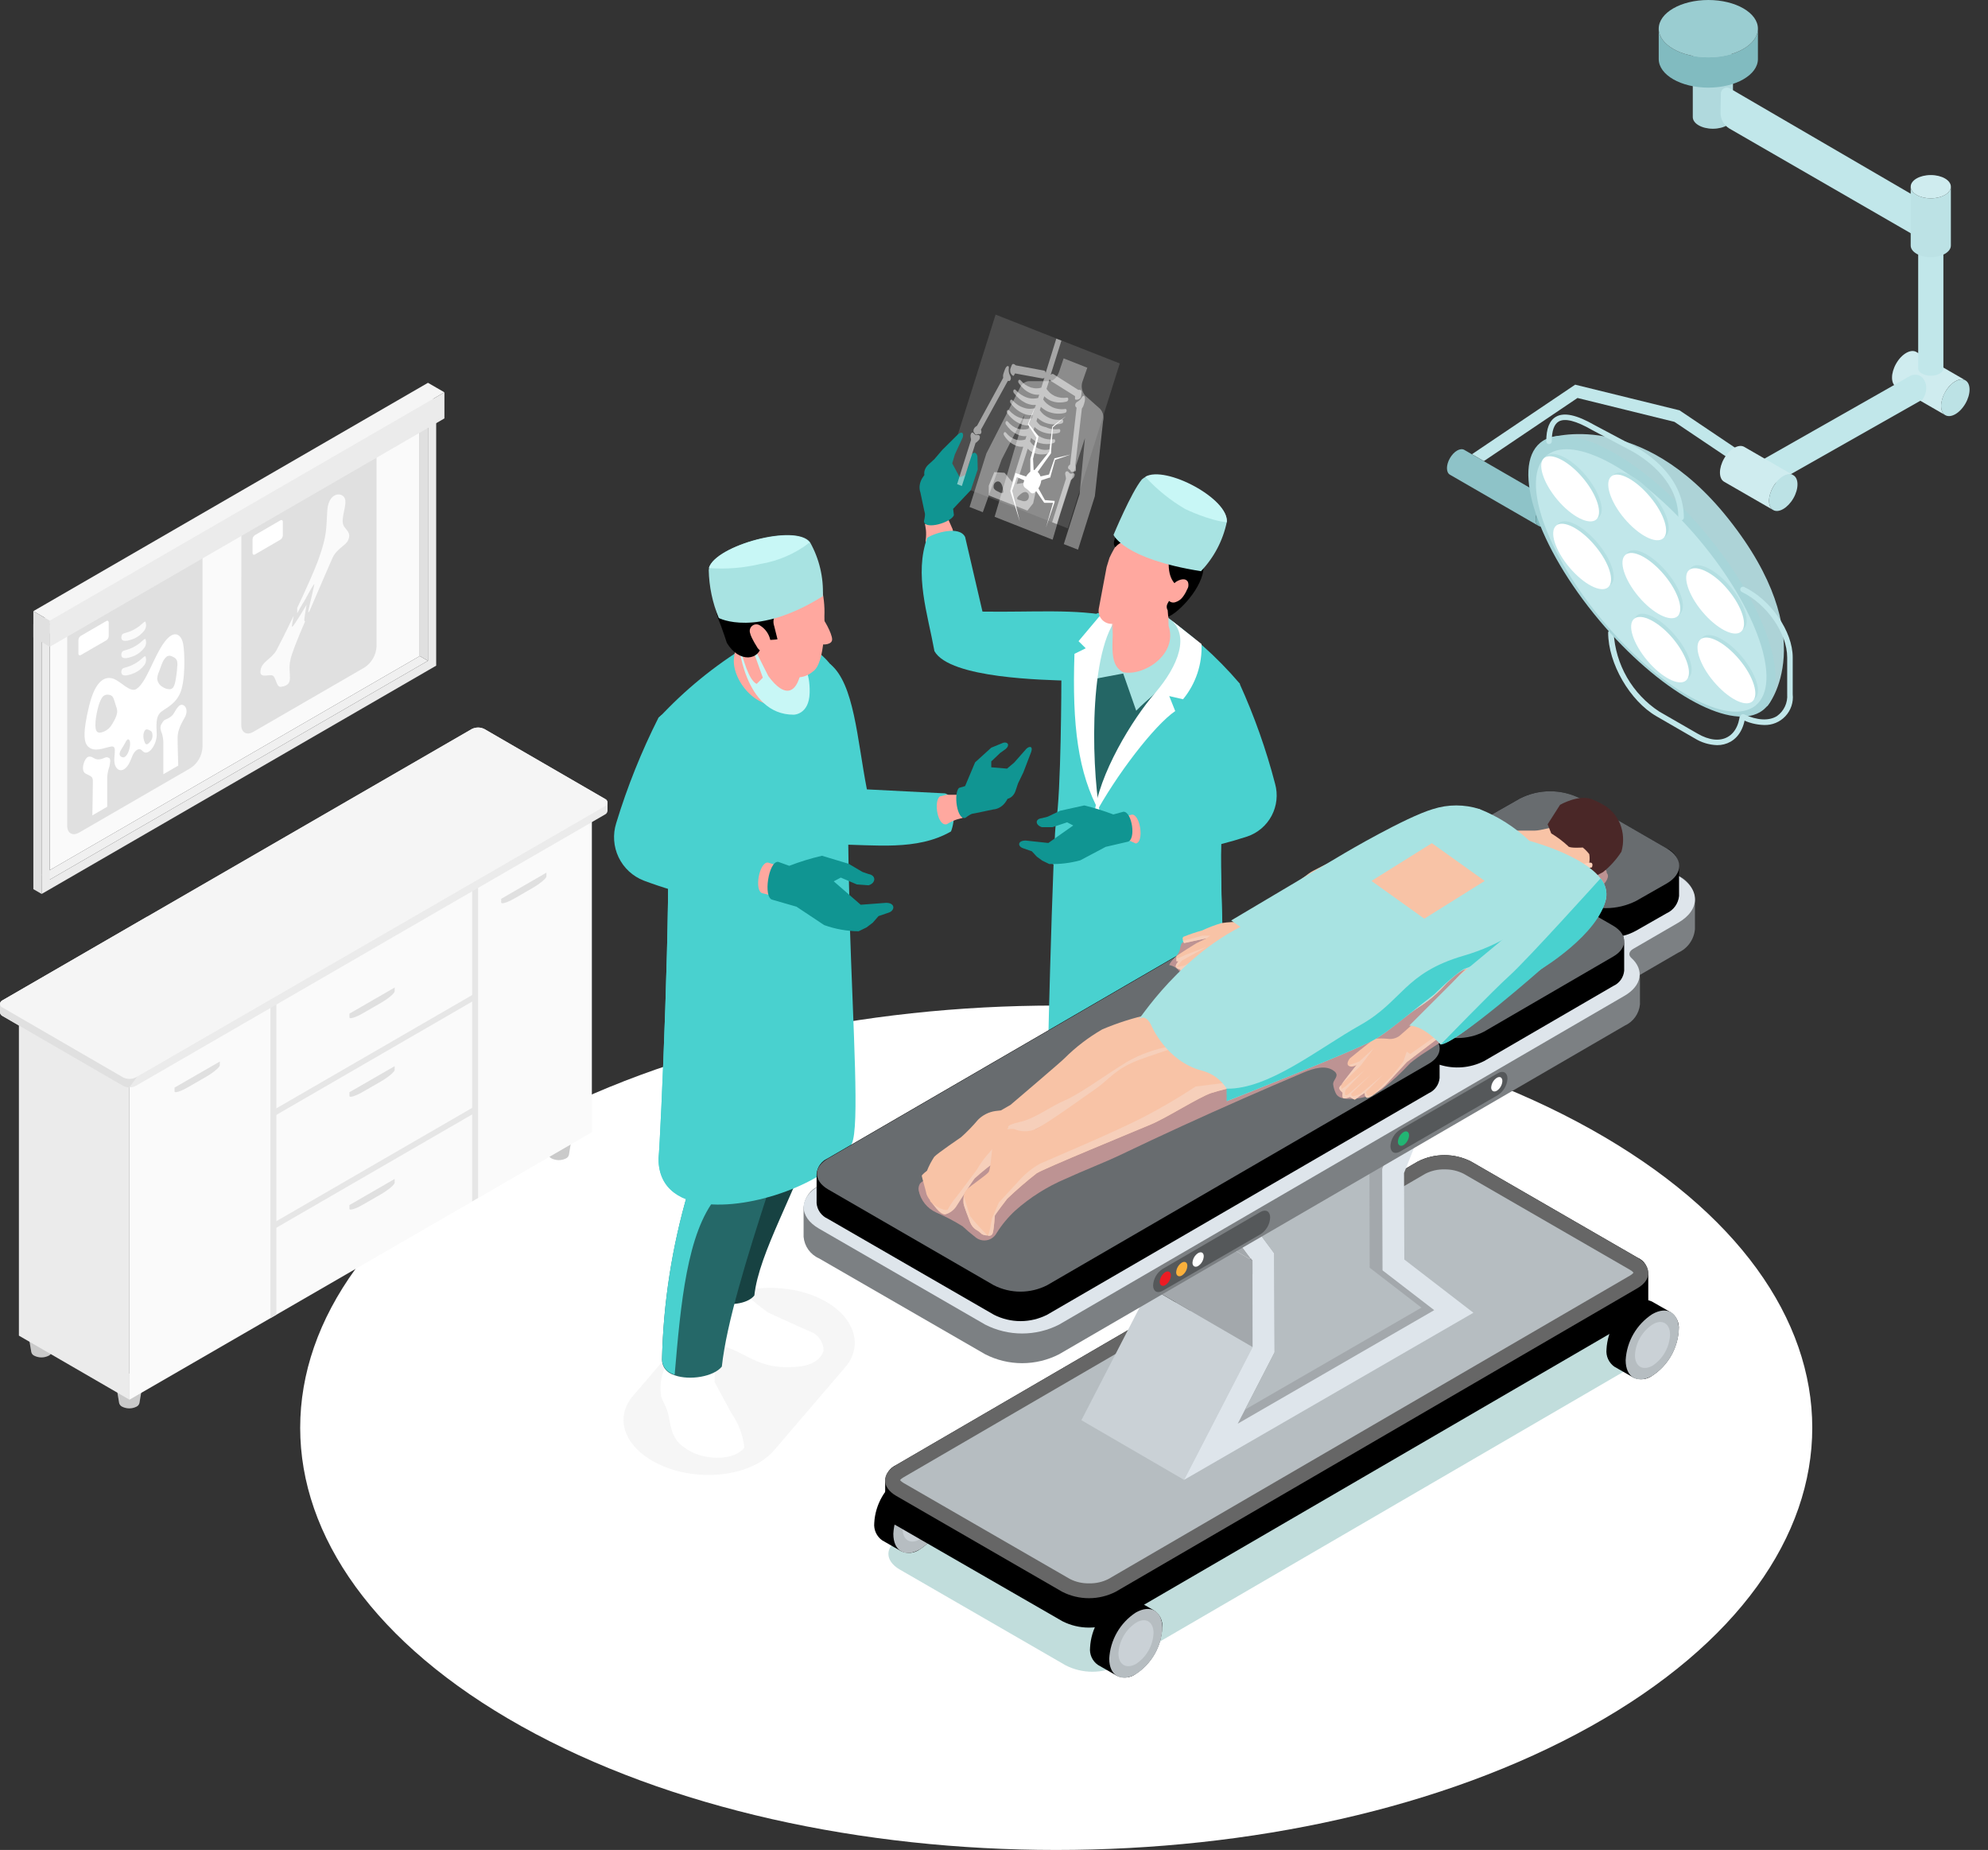<svg width="158" height="147" viewBox="0 0 158 147" fill="none" xmlns="http://www.w3.org/2000/svg">
<rect x="0" y="0" width="158" height="147" fill="#333333" stroke="none"/>
<path d="M41.449 137.174C17.994 124.072 17.994 102.83 41.449 89.728C64.904 76.627 102.965 76.627 126.432 89.728C149.9 102.83 149.9 124.072 126.432 137.174C102.965 150.275 64.917 150.275 41.449 137.174Z" fill="white"/>
<path d="M9.08 109.146H11.472L11.083 111.483C11.069 111.545 11.041 111.603 11.001 111.653C10.962 111.703 10.911 111.743 10.854 111.771C10.675 111.863 10.477 111.91 10.276 111.91C10.075 111.91 9.877 111.863 9.698 111.771C9.641 111.743 9.591 111.702 9.551 111.652C9.512 111.603 9.483 111.545 9.469 111.483L9.08 109.146Z" fill="#E0E0E0"/>
<path opacity="0.1" d="M9.08 109.146H11.472L11.083 111.483C11.069 111.545 11.041 111.603 11.001 111.653C10.962 111.703 10.911 111.743 10.854 111.771C10.675 111.863 10.477 111.91 10.276 111.91C10.075 111.91 9.877 111.863 9.698 111.771C9.641 111.743 9.591 111.702 9.551 111.652C9.512 111.603 9.483 111.545 9.469 111.483L9.08 109.146Z" fill="black"/>
<path d="M43.207 89.412H45.602L45.216 91.758C45.202 91.82 45.175 91.879 45.135 91.929C45.095 91.979 45.045 92.019 44.987 92.047C44.808 92.137 44.61 92.184 44.409 92.184C44.208 92.184 44.01 92.137 43.831 92.047C43.774 92.019 43.723 91.978 43.684 91.928C43.644 91.878 43.616 91.82 43.602 91.758L43.207 89.412Z" fill="#E0E0E0"/>
<path opacity="0.1" d="M43.207 89.412H45.602L45.216 91.758C45.202 91.82 45.175 91.879 45.135 91.929C45.095 91.979 45.045 92.019 44.987 92.047C44.808 92.137 44.61 92.184 44.409 92.184C44.208 92.184 44.01 92.137 43.831 92.047C43.774 92.019 43.723 91.978 43.684 91.928C43.644 91.878 43.616 91.82 43.602 91.758L43.207 89.412Z" fill="black"/>
<path d="M2.092 105.098H4.483L4.101 107.434C4.087 107.497 4.059 107.555 4.019 107.605C3.98 107.655 3.93 107.695 3.873 107.723C3.693 107.814 3.495 107.861 3.294 107.861C3.093 107.861 2.895 107.814 2.716 107.723C2.658 107.696 2.608 107.655 2.568 107.605C2.529 107.555 2.501 107.497 2.487 107.434L2.092 105.098Z" fill="#E0E0E0"/>
<path opacity="0.1" d="M2.092 105.098H4.483L4.101 107.434C4.087 107.497 4.059 107.555 4.019 107.605C3.98 107.655 3.93 107.695 3.873 107.723C3.693 107.814 3.495 107.861 3.294 107.861C3.093 107.861 2.895 107.814 2.716 107.723C2.658 107.696 2.608 107.655 2.568 107.605C2.529 107.555 2.501 107.497 2.487 107.434L2.092 105.098Z" fill="black"/>
<path d="M1.502 79.774V106.131L10.29 111.221V84.862L1.502 79.774Z" fill="#EBEBEB"/>
<path d="M10.29 111.221L47.04 89.971V63.612L10.29 84.862V111.221Z" fill="#FAFAFA"/>
<path d="M21.496 104.738L21.967 104.466V78.107L21.496 78.379V104.738Z" fill="#E6E6E6"/>
<path d="M37.526 95.462L37.997 95.19V68.831L37.526 69.103V95.462Z" fill="#E6E6E6"/>
<path d="M48.284 63.77C48.279 63.707 48.256 63.647 48.22 63.595C48.183 63.544 48.133 63.503 48.076 63.477L38.502 57.933C38.346 57.853 38.172 57.811 37.997 57.811C37.821 57.811 37.648 57.853 37.492 57.933L0.21 79.481C0.153 79.507 0.103 79.547 0.066 79.598C0.029 79.649 0.006 79.709 0 79.772V80.443C0.006 80.507 0.028 80.567 0.065 80.619C0.102 80.67 0.152 80.711 0.21 80.737L9.784 86.283C9.941 86.363 10.114 86.405 10.29 86.405C10.465 86.405 10.638 86.363 10.795 86.283L48.076 64.726C48.133 64.7 48.183 64.66 48.219 64.609C48.256 64.557 48.278 64.497 48.284 64.435V63.77Z" fill="#EBEBEB"/>
<path d="M9.53674e-06 79.772V80.443C0.006 80.507 0.028 80.567 0.065 80.619C0.102 80.67 0.152 80.711 0.21 80.737L9.784 86.283C9.94 86.366 10.114 86.407 10.29 86.404L18.554 74.909L11.68 72.847L0.21 79.49C0.154 79.515 0.105 79.554 0.068 79.603C0.031 79.653 0.008 79.711 9.53674e-06 79.772Z" fill="#E0E0E0"/>
<path d="M37.492 57.933L0.211 79.481C0.15 79.502 0.098 79.542 0.061 79.594C0.024 79.646 0.004 79.709 0.004 79.773C0.004 79.838 0.024 79.9 0.061 79.952C0.098 80.005 0.15 80.044 0.211 80.065L9.785 85.612C9.942 85.691 10.115 85.732 10.29 85.732C10.466 85.732 10.639 85.691 10.795 85.612L48.077 64.061C48.137 64.04 48.19 64.001 48.227 63.948C48.264 63.896 48.284 63.833 48.284 63.769C48.284 63.705 48.264 63.642 48.227 63.59C48.19 63.538 48.137 63.498 48.077 63.477L38.502 57.933C38.346 57.853 38.173 57.811 37.997 57.811C37.822 57.811 37.648 57.853 37.492 57.933Z" fill="#F5F5F5"/>
<path d="M13.872 86.718C13.872 86.881 14.357 86.73 14.955 86.384L16.384 85.561C16.983 85.213 17.47 84.798 17.47 84.645V84.352L13.872 86.422V86.718Z" fill="#E0E0E0"/>
<path d="M39.83 71.708C39.83 71.871 40.317 71.722 40.916 71.376L42.345 70.551C42.941 70.205 43.428 69.791 43.428 69.635V69.342L39.83 71.422V71.708Z" fill="#E0E0E0"/>
<path d="M27.771 80.84C27.771 81.002 28.256 80.853 28.855 80.507L30.284 79.683C30.883 79.337 31.367 78.922 31.367 78.766V78.471L27.771 80.546V80.84Z" fill="#E0E0E0"/>
<path d="M27.771 87.085C27.771 87.247 28.256 87.098 28.855 86.75L30.284 85.928C30.883 85.579 31.367 85.165 31.367 85.011V84.718L27.771 86.789V87.085Z" fill="#E0E0E0"/>
<path d="M27.771 96.049C27.771 96.212 28.256 96.063 28.855 95.717L30.284 94.892C30.883 94.546 31.367 94.131 31.367 93.976V93.68L27.771 95.756V96.049Z" fill="#E0E0E0"/>
<path d="M37.761 78.931L21.656 88.248V88.769L37.761 79.451V78.931Z" fill="#E6E6E6"/>
<path d="M37.761 87.896L21.656 97.215V97.735L37.761 88.418V87.896Z" fill="#E6E6E6"/>
<path opacity="0.3" d="M67.182 108.634L61.524 115.242C59.863 117.186 56.011 117.785 52.91 116.586C49.809 115.387 48.651 112.851 50.312 110.915L55.97 104.306C57.63 102.363 61.483 101.763 64.577 102.928C67.671 104.093 68.836 106.697 67.182 108.634Z" fill="#E0E0E0"/>
<path opacity="0.3" d="M130.388 105.76C131.559 106.449 131.566 107.538 130.388 108.213L88.93 132.332C88.275 132.665 87.55 132.839 86.815 132.839C86.079 132.839 85.355 132.665 84.699 132.332L71.489 124.704C70.317 124.015 70.31 122.933 71.489 122.251L112.953 98.132C113.608 97.799 114.333 97.625 115.068 97.625C115.804 97.625 116.529 97.799 117.184 98.132L130.388 105.76Z" fill="#318C8B"/>
<path d="M66.134 50.817C66.134 51.216 65.445 51.278 65.121 51.154C65.08 51.154 65.018 51.154 64.983 51.154C64.971 51.14 64.961 51.124 64.956 51.106C64.95 51.088 64.947 51.07 64.949 51.051C64.911 50.696 64.911 50.338 64.949 49.983C64.949 49.811 64.99 48.97 65.19 48.97C65.39 48.97 66.155 50.369 66.134 50.817Z" fill="#FFA89F"/>
<path d="M65.983 52.767C67.898 54.338 68.119 58.735 68.898 62.725L75.1 63.042C76.12 63.331 75.865 65.398 75.582 66.067C72.867 67.638 69.47 67.107 66.465 67.107C64.053 66.267 64.067 58.025 63.109 57.542L65.983 52.767Z" fill="#49D1CF"/>
<path d="M75.258 65.488C75.878 65.102 76.314 65.048 76.5 65V63.152L75.224 63.152L74.7 63.283C74.19 63.655 74.507 65.716 75.258 65.488Z" fill="#FFA89F"/>
<path d="M73.564 42.974C73.668 42.251 73.542 41.83 73.511 41.64L75.203 40.896L75.717 42.064L75.808 42.596C75.672 43.213 73.659 43.753 73.564 42.974Z" fill="#FFA89F"/>
<path d="M76.734 64.981C77.298 64.565 77.31 64.677 77.48 64.625L78.94 64.32C79.143 64.305 79.341 64.237 79.519 64.121C79.698 64.006 79.853 63.846 79.974 63.652L80.08 63.474C80.219 63.44 80.349 63.366 80.459 63.258C80.568 63.151 80.653 63.013 80.707 62.857L80.914 62.241L81.334 61.372L81.96 59.738C82.104 59.292 81.829 59.27 81.584 59.486L80.6 60.6L80.036 61.075L78.783 60.971V60.503L79.485 59.835L79.911 59.53C80.281 59.24 80.112 58.921 79.742 59.018L78.783 59.411L77.498 60.577L76.703 62.464L76.226 62.605C75.763 63.006 76.051 65.226 76.734 64.981Z" fill="#109592"/>
<path d="M54.716 102.714C54.35 103.197 54.35 104.299 54.44 105.54C54.778 106.801 55.97 106.704 56.983 106.863C58.954 107.173 59.925 108.647 62.544 108.641C64.094 108.641 65.135 108.31 65.459 107.324C65.454 107.05 65.381 106.78 65.248 106.54C65.115 106.3 64.924 106.096 64.694 105.946C64.694 105.946 61.131 104.354 61.042 104.292C60.442 103.866 59.867 103.405 59.319 102.914L58.706 100.054H54.867L54.716 102.714Z" fill="white"/>
<path d="M52.834 108.703C52.511 109.424 52.415 110.227 52.559 111.004C52.724 111.452 52.896 111.652 53.082 112.265C53.296 113.023 53.261 114.291 54.392 115.022C55.77 116.083 58.34 116.131 59.16 115.022C59.048 114.03 58.688 113.082 58.113 112.265L56.79 109.812L56.872 107.51L53.082 106.635L52.834 108.703Z" fill="white"/>
<path d="M59.181 73.379V88.767C57.947 93.232 55.563 97.422 55.184 101.86C55.184 103.741 58.988 104.148 59.953 102.942C60.325 99.496 63.247 94.803 65.018 89.352C66.196 83.839 67.168 78.147 66.837 73.558L59.181 73.379Z" fill="#174242"/>
<path d="M66.727 73.971C66.837 75.535 64.659 79.663 62.241 81.552C62.13 84.894 61.696 90.689 61.131 94.466C59.36 99.916 57.741 105.14 57.369 108.592C56.728 109.392 54.819 109.709 53.62 109.282L53.379 109.185C53.356 109.167 53.33 109.153 53.303 109.144C53.095 109.043 52.92 108.885 52.798 108.688C52.676 108.492 52.612 108.265 52.614 108.034C52.718 103.534 53.413 99.067 54.681 94.748L54.323 74.888V74.336L66.727 73.971Z" fill="#256868"/>
<g style="mix-blend-mode:multiply">
<path d="M56.941 95.127C54.598 97.966 54.102 103.596 53.62 109.233L53.379 109.137C53.356 109.119 53.33 109.105 53.303 109.096C53.095 108.994 52.92 108.836 52.798 108.64C52.676 108.444 52.612 108.217 52.614 107.986C52.718 103.486 53.413 99.019 54.681 94.7L54.323 74.888L56.645 76.473C55.17 81.421 56.321 88.16 56.941 95.127Z" fill="#49D1CF"/>
</g>
<path d="M67.698 90.882C66.548 93.494 60.738 95.912 56.611 95.706C54.185 95.582 52.338 94.541 52.338 92.088C52.504 90.42 53.372 70.643 53.027 65.839L52.338 57.074C54.406 54.84 56.774 52.903 59.374 51.32L64.687 51.568C66.754 53.036 67.216 54.855 67.526 57.315C67.326 62.284 67.388 67.438 67.526 72.165C67.526 72.455 67.526 72.751 67.526 73.034C67.816 82.116 68.319 89.517 67.698 90.882Z" fill="#49D1CF"/>
<g style="mix-blend-mode:multiply">
<path d="M67.933 72.462C67.909 72.574 67.862 72.68 67.796 72.774C67.729 72.867 67.645 72.946 67.547 73.006C67.486 73.051 67.421 73.09 67.354 73.124C66.286 73.668 63.908 73.571 61.476 72.572C58.816 73.013 56.114 72.269 56.052 72.786C54.157 87.409 55.846 93.377 56.611 95.678C54.185 95.554 52.338 94.514 52.338 92.06C52.504 90.393 53.372 70.615 53.027 65.812L56.762 62.732C56.313 63.683 55.958 64.675 55.701 65.695C55.611 66.032 59.436 67.424 61.166 68.699C63.192 70.174 66.396 71.518 67.54 72.145C67.582 72.172 67.625 72.195 67.671 72.214C67.843 72.324 67.947 72.407 67.933 72.462Z" fill="#49D1CF"/>
</g>
<path d="M52.338 57.019C50.979 59.713 49.853 62.519 48.975 65.405C48.691 66.303 48.759 67.275 49.166 68.124C49.573 68.972 50.289 69.634 51.167 69.974C54.068 71.06 57.102 71.755 60.187 72.041C61.145 71.807 62.144 69.547 61.455 68.679L54.798 66.26L56.404 63.152C58.561 59.575 54.667 54.765 52.338 57.019Z" fill="#49D1CF"/>
<path d="M60.608 70.98C59.918 70.843 60.332 68.465 61.042 68.541L61.848 68.796C62.633 68.53 63 69.5 63 69.5C62.142 69.494 63.818 69.759 63 69.5L62.379 71.428L60.608 70.98Z" fill="#FFA89F"/>
<path d="M61.383 71.493C60.636 71.323 61.084 68.391 61.854 68.484L62.728 68.799C63.579 68.471 64.447 68.204 65.328 68L67.45 68.638L68.54 69.283L69.033 69.453C69.668 69.564 69.601 70.184 69.033 70.346L68.1 70.278L66.822 69.734L66.262 70.031L68.406 71.892L70.423 71.74C71.17 71.74 71.133 72.343 70.647 72.513L69.825 72.793L69.362 73.32L68.869 73.694L68.241 74C67.311 73.992 66.387 73.826 65.499 73.507L63.303 72.046L61.383 71.493Z" fill="#109592"/>
<path d="M63.157 55.372C63.102 55.503 63.02 55.622 62.917 55.72C62.814 55.819 62.692 55.895 62.558 55.944C60.084 56.674 58.065 53.876 58.347 52.195C58.63 50.513 58.706 49.556 58.706 49.556L63.488 50.734C63.488 50.734 63.536 51.182 63.564 51.816C63.612 52.884 63.598 54.503 63.157 55.372Z" fill="#FFA89F"/>
<g style="mix-blend-mode:multiply" opacity="0.5">
<path d="M62.385 55.4C60.952 55.682 59.574 53.236 59.787 51.485C61.166 51.32 62.123 52.009 63.522 51.85C63.826 54.159 63.543 55.172 62.385 55.4Z" fill="#FFA89F"/>
</g>
<path d="M58.678 50.955C58.678 50.955 59.105 56.798 63.081 56.791C63.081 56.791 64.308 56.791 64.349 55.048C64.391 53.304 63.764 52.767 63.764 52.767C63.447 55.255 62.385 55.523 61.062 53.718L59.422 50.458L60.628 53.849L60.139 54.345C59.512 54.035 59.092 52.526 58.678 50.955Z" fill="#C8F7F6"/>
<path d="M58.561 49.831C59.262 50.844 60.034 51.806 60.869 52.712C61.531 53.371 62.411 53.766 63.343 53.821C63.795 53.832 64.234 53.675 64.577 53.38C65.645 52.739 65.521 48.977 65.521 48.977C65.557 48.145 65.464 47.313 65.245 46.51C64.983 45.262 63.784 42.913 60.153 43.409C59.402 43.449 58.689 43.753 58.141 44.268C57.592 44.782 57.243 45.474 57.155 46.22C57.124 47.327 57.288 48.43 57.637 49.48L58.561 49.831Z" fill="#FFA89F"/>
<path d="M57.768 51.086C58.726 52.684 60.401 52.56 60.573 51.086C60.608 50.782 61.455 50.879 61.793 50.796L61.531 49.749C61.482 49.608 61.463 49.459 61.475 49.31C61.488 49.162 61.532 49.018 61.604 48.888C61.676 48.758 61.775 48.644 61.894 48.555C62.014 48.466 62.151 48.403 62.296 48.37C63.874 47.716 64.322 47.096 65.231 46.992C64.887 45.001 63.047 42.857 60.821 42.954C59.865 42.907 58.928 43.229 58.203 43.854C57.479 44.478 57.022 45.358 56.928 46.31C56.702 47.246 56.752 48.227 57.072 49.135C57.41 49.962 57.768 51.086 57.768 51.086Z" fill="black"/>
<path d="M60.421 49.714C60.335 49.65 60.231 49.615 60.123 49.612C60.016 49.609 59.91 49.64 59.821 49.699C59.731 49.759 59.662 49.844 59.623 49.944C59.584 50.044 59.576 50.154 59.601 50.258C59.635 50.404 59.686 50.545 59.753 50.679C59.868 50.916 59.997 51.146 60.139 51.368C60.23 51.56 60.393 51.709 60.594 51.782C60.807 51.83 61.055 51.974 61.173 51.782C61.296 51.403 61.289 50.993 61.153 50.618C61.017 50.244 60.76 49.925 60.421 49.714Z" fill="#FFA89F"/>
<path d="M65.397 47.371C60.104 50.693 57.127 49.108 57.127 49.108C56.626 47.898 56.355 46.606 56.328 45.297C56.334 45.234 56.345 45.172 56.362 45.111C56.879 43.333 63.254 41.59 64.377 43.085C65.11 44.391 65.463 45.875 65.397 47.371Z" fill="#A8E3E2"/>
<path d="M64.349 43.112C63.202 43.994 61.855 44.578 60.428 44.815C59.089 45.133 57.708 45.243 56.335 45.139C56.852 43.361 63.233 41.617 64.349 43.112Z" fill="#C8F7F6"/>
<path d="M88.42 48.998C85.553 48.357 82.094 48.66 78.084 48.598L76.705 42.671C76.243 41.741 74.286 42.347 73.694 42.733C72.639 45.635 73.742 48.825 74.266 51.74C75.499 53.932 83.135 54.021 84.892 54.09L88.42 48.998Z" fill="#49D1CF"/>
<path d="M94.56 96.884C94.877 97.339 94.836 98.373 94.705 99.531C94.347 100.695 93.237 100.557 92.279 100.668C90.433 100.881 89.461 102.218 87.021 102.115C85.567 102.053 84.616 101.708 84.348 100.771C84.363 100.514 84.441 100.264 84.576 100.044C84.71 99.824 84.897 99.641 85.119 99.51C85.119 99.51 88.503 98.132 88.565 98.132C89.141 97.767 89.694 97.367 90.219 96.933C90.253 96.822 90.908 94.293 90.908 94.293L94.498 94.438L94.56 96.884Z" fill="black"/>
<path d="M96.083 102.501C96.36 103.187 96.42 103.942 96.256 104.664C96.056 105.041 95.877 105.427 95.718 105.822C95.484 106.511 95.47 107.703 94.388 108.372C93.086 109.309 90.66 109.261 89.936 108.165C90.08 107.243 90.452 106.371 91.018 105.629L92.348 103.39V101.233L95.925 100.599L96.083 102.501Z" fill="black"/>
<path d="M91.535 69.313L90.942 83.688C91.928 87.905 93.995 91.902 94.181 96.092C94.106 97.842 90.536 98.083 89.688 96.919C89.468 93.68 86.932 89.194 85.471 84.032C84.589 78.857 83.9 73.496 84.375 69.216L91.535 69.313Z" fill="#332C28"/>
<path d="M88.289 78.836C88.293 82.201 88.491 85.562 88.882 88.904C90.329 94.066 91.638 99 91.859 102.239C92.707 103.403 96.256 103.617 96.331 101.88C96.408 97.678 95.929 93.484 94.905 89.407L95.883 74.247H88.544C88.377 75.771 88.292 77.303 88.289 78.836Z" fill="#534741"/>
<g style="mix-blend-mode:multiply" opacity="0.5">
<path d="M88.289 78.836C88.934 79.41 89.689 79.847 90.508 80.118C91.644 80.481 92.645 81.176 93.382 82.113C94.118 83.05 94.558 84.187 94.643 85.376L94.898 89.4L95.877 74.24L88.544 74.247C88.377 75.771 88.292 77.303 88.289 78.836Z" fill="#534741"/>
</g>
<path d="M97.048 67.163C96.938 70.815 97.634 82.496 97.089 83.701C96.972 83.888 96.848 84.067 96.724 84.239C96.213 85.066 95.463 85.72 94.574 86.113C92.438 87.023 87.807 86.589 86.863 85.748C86.622 85.562 86.394 83.901 86.256 81.675C86.07 83.536 85.788 84.859 85.395 84.928C84.786 84.76 84.251 84.392 83.876 83.883C83.501 83.375 83.308 82.755 83.328 82.123C83.328 81.744 83.541 73.461 83.734 68.658L83.769 67.859C83.824 66.556 83.879 65.626 83.927 65.35C84.341 63.138 84.355 53.973 84.355 53.973C84.74 51.692 85.243 50.004 87.221 48.722L92.19 48.687C94.558 50.267 96.696 52.166 98.543 54.331L97.585 62.483L97.048 67.011V67.163Z" fill="#49D1CF"/>
<path d="M89.633 52.843H93.692L87.166 63.752C85.368 59.396 84.995 55.778 87.214 51.258L89.633 52.843Z" fill="#246665"/>
<path d="M91.625 48.095L93.809 49.866C94.891 53.249 92.114 54.607 90.302 56.474L89.268 53.518L86.649 54.007L87.648 49.218L91.625 48.095Z" fill="#A8E3E2"/>
<path d="M92.968 49.184C94.588 50.438 93.692 52.87 91.783 55.089C90.053 57.081 87.276 61.546 86.959 64.847C88.682 61.629 91.735 57.639 93.403 56.502L92.927 55.31L94.023 55.565C95.038 54.334 95.561 52.77 95.491 51.175L92.968 49.184Z" fill="white"/>
<path d="M89.213 48.66C86.518 50.817 86.711 60.464 87.4 64.558C85.678 61.408 85.202 57.666 85.395 51.954L86.291 51.513L85.719 50.948L87.655 48.646L89.213 48.66Z" fill="white"/>
<g style="mix-blend-mode:multiply">
<path d="M97.048 83.701C96.931 83.888 96.807 84.067 96.683 84.239C96.304 79.877 95.546 71.394 95.27 69.133C95.208 68.658 91.825 68.989 89.364 68.479C86.883 69.375 84.54 69.313 83.686 68.658C83.595 68.598 83.518 68.52 83.459 68.429C83.399 68.337 83.359 68.235 83.341 68.127C83.341 68.072 83.472 67.983 83.721 67.859C84.789 67.321 87.855 66.177 89.826 64.875C91.494 63.758 95.112 62.601 95.043 62.277C94.842 61.316 94.549 60.377 94.168 59.472L97.537 62.483L97.048 67.011V67.163C96.924 70.801 97.62 82.516 97.048 83.701Z" fill="#49D1CF"/>
</g>
<path d="M92.803 47.371L92.879 49.742C93.623 52.002 90.901 53.752 89.275 53.415C87.965 52.774 88.586 50.81 88.42 48.97L92.803 47.371Z" fill="#FFA89F"/>
<path d="M98.523 54.331C99.688 56.897 100.631 59.557 101.341 62.284C101.578 63.134 101.478 64.043 101.064 64.823C100.65 65.602 99.953 66.193 99.115 66.474C96.365 67.372 93.508 67.9 90.619 68.045C89.73 67.79 89.144 65.006 89.819 64.213L95.87 62.835L94.491 59.879C92.617 56.447 96.435 52.112 98.523 54.331Z" fill="#49D1CF"/>
<path d="M90.267 67.025C90.956 66.921 90.625 64.689 89.957 64.73L89.192 64.937C88.468 64.66 88 65.908 88 65.908L88 66L90.267 67.025Z" fill="#FFA89F"/>
<path d="M89.603 66.891C90.32 66.784 89.976 64.459 89.28 64.502L88.484 64.718C87.73 64.43 86.958 64.19 86.174 64L84.259 64.423L83.261 64.897L82.809 65.012C82.236 65.076 82.279 65.564 82.809 65.729H83.649L84.811 65.342L85.299 65.593L83.319 66.984L81.518 66.791C80.88 66.791 80.865 67.236 81.289 67.393L82.006 67.644L82.408 68.075L82.831 68.383L83.391 68.656C84.223 68.681 85.055 68.582 85.858 68.362L87.874 67.293L89.603 66.891Z" fill="#109592"/>
<g style="mix-blend-mode:multiply" opacity="0.5">
<path d="M89.523 51.285C90.901 51.285 92.279 48.57 92.328 48.591C91.018 48.439 89.764 48.115 88.462 47.964C88.179 50.128 88.42 51.285 89.523 51.285Z" fill="#FFA89F"/>
</g>
<path d="M92.631 48.219C92.252 48.745 91.763 49.182 91.197 49.501C90.319 49.655 89.422 49.673 88.537 49.556C88.375 49.586 88.208 49.577 88.05 49.53C87.892 49.483 87.747 49.398 87.628 49.283C87.51 49.169 87.42 49.027 87.367 48.871C87.314 48.714 87.3 48.547 87.325 48.384L87.952 45.056L88.179 44.318C88.179 44.318 89.068 42.341 90.067 41.865C90.639 41.584 91.271 41.45 91.907 41.474C92.544 41.498 93.164 41.68 93.713 42.003C94.919 42.768 95.732 43.891 95.339 45.338C94.374 48.88 92.631 48.219 92.631 48.219Z" fill="#FFA89F"/>
<path d="M92.844 48.998L92.803 48.487C92.754 48.405 92.728 48.311 92.728 48.215C92.728 48.12 92.754 48.025 92.803 47.943L93.575 46.565C93.361 46.365 92.645 45.876 92.962 43.884C91.073 43.767 89.661 42.285 88.648 43.478C88.165 43.03 89.24 41.624 89.847 41.272C90.453 40.921 91.769 40.707 93.389 41.486C95.008 42.265 95.649 43.271 95.663 44.973C95.677 46.675 93.603 48.749 92.844 48.998Z" fill="black"/>
<path d="M94.416 46.248C94.451 46.348 94.462 46.455 94.449 46.56C94.436 46.665 94.398 46.766 94.34 46.854C94.25 47.069 94.132 47.27 93.988 47.454C93.846 47.64 93.648 47.778 93.423 47.847C93.319 47.886 93.204 47.889 93.098 47.855C92.992 47.822 92.9 47.753 92.838 47.661C92.804 47.584 92.786 47.5 92.786 47.416C92.786 47.332 92.804 47.248 92.838 47.171C92.949 46.822 93.151 46.508 93.423 46.262C93.706 46.062 94.216 45.869 94.416 46.248Z" fill="#FFA89F"/>
<g style="mix-blend-mode:multiply">
<path d="M84.868 41.987L75 38.107L79.128 25L88.996 28.88L84.868 41.987Z" fill="#4D4D4D"/>
</g>
<path d="M95.448 45.388C89.277 44.408 88.5 42.5 88.5 42.5C88.5 42.5 89.915 39.096 90.755 38.093C90.801 38.049 90.851 38.009 90.904 37.975C92.463 36.976 97.638 39.623 97.5 41.489C97.193 42.954 96.483 44.305 95.448 45.388Z" fill="#A8E3E2"/>
<path d="M73.434 41.419C73.588 40.735 73.481 40.768 73.46 40.593L73.151 39.133C73.083 38.941 73.066 38.733 73.1 38.523C73.133 38.313 73.218 38.107 73.346 37.918L73.467 37.748C73.442 37.608 73.457 37.459 73.511 37.316C73.566 37.172 73.657 37.039 73.778 36.927L74.259 36.489L74.886 35.755L76.129 34.523C76.479 34.212 76.61 34.456 76.511 34.766L75.888 36.115L75.68 36.823L76.28 37.928L76.708 37.74L77.037 36.828L77.144 36.315C77.261 35.86 77.621 35.887 77.682 36.264L77.707 37.3L77.157 38.945L75.751 40.434L75.814 40.926C75.634 41.512 73.485 42.143 73.434 41.419Z" fill="#109592"/>
<g style="mix-blend-mode:screen" opacity="0.5">
<path d="M87.014 39.433L85.678 43.678L84.547 43.236L85.802 39.26L86.229 34.809L84.231 40.935L83.659 42.885L79.048 41.066L79.558 39.35L81.44 32.927L79.606 36.518L78.111 40.7L77.057 40.287L78.394 36.035L81.054 30.832C81.109 30.688 81.202 30.561 81.323 30.465C81.444 30.369 81.589 30.308 81.743 30.288H83.376C83.7 30.288 84.031 29.985 84.182 29.523L84.534 28.476L86.415 29.22L86.07 30.212C85.982 30.413 85.951 30.634 85.983 30.851C86.015 31.068 86.107 31.272 86.25 31.439L87.428 32.486C87.547 32.616 87.631 32.774 87.673 32.945C87.715 33.116 87.714 33.294 87.669 33.465L87.014 39.433Z" fill="#CCCCCC"/>
</g>
<g opacity="0.5">
<path d="M85.957 31.202C85.964 31.161 85.964 31.119 85.957 31.078C85.951 31.05 85.935 31.025 85.912 31.008C85.89 30.99 85.862 30.981 85.833 30.981C85.79 30.974 85.745 30.974 85.702 30.981L83.717 29.727C83.648 29.686 83.573 29.727 83.504 29.782L84.358 27.067L83.952 26.909L83.104 29.638C83.104 29.534 83.049 29.458 82.966 29.445L80.727 29.031L80.616 28.942C80.568 28.942 80.513 28.893 80.465 28.942C80.436 28.968 80.415 29.001 80.403 29.038C80.36 29.134 80.323 29.233 80.293 29.334C80.282 29.382 80.282 29.431 80.293 29.479C80.289 29.504 80.289 29.53 80.293 29.555C80.308 29.617 80.335 29.676 80.373 29.729C80.41 29.78 80.458 29.825 80.513 29.858C80.554 29.858 80.561 29.858 80.568 29.858L80.671 29.672L82.842 30.072C82.873 30.076 82.904 30.072 82.933 30.062C82.962 30.051 82.987 30.033 83.008 30.01L82.76 30.802C82.644 30.84 82.523 30.859 82.401 30.857C82.24 30.859 82.08 30.835 81.926 30.788C81.77 30.735 81.621 30.66 81.485 30.568C81.345 30.463 81.218 30.343 81.106 30.21C81.064 30.161 81.002 30.168 80.954 30.21C80.936 30.242 80.927 30.279 80.927 30.316C80.927 30.354 80.936 30.39 80.954 30.423C81.067 30.592 81.198 30.747 81.347 30.885C81.484 31.013 81.64 31.12 81.808 31.202C81.972 31.287 82.149 31.34 82.332 31.36C82.419 31.371 82.507 31.371 82.594 31.36L82.511 31.622C82.383 31.655 82.251 31.672 82.119 31.671C81.945 31.671 81.773 31.643 81.609 31.588C81.441 31.527 81.281 31.446 81.133 31.347C80.979 31.242 80.838 31.119 80.713 30.981C80.671 30.926 80.609 30.94 80.561 30.981C80.543 31.015 80.533 31.053 80.533 31.092C80.533 31.13 80.543 31.168 80.561 31.202C80.685 31.374 80.829 31.531 80.989 31.671C81.138 31.799 81.302 31.91 81.478 32.001C81.653 32.089 81.842 32.147 82.036 32.174C82.137 32.184 82.238 32.184 82.339 32.174L82.257 32.435C82.128 32.468 81.996 32.485 81.864 32.484C81.69 32.485 81.517 32.454 81.354 32.394C81.184 32.34 81.024 32.261 80.878 32.16C80.724 32.055 80.583 31.933 80.458 31.794C80.416 31.739 80.355 31.753 80.306 31.794C80.288 31.827 80.279 31.864 80.279 31.901C80.279 31.939 80.288 31.976 80.306 32.008C80.428 32.184 80.572 32.343 80.734 32.484C80.882 32.613 81.046 32.722 81.223 32.807C81.397 32.9 81.586 32.961 81.781 32.987C81.882 32.994 81.983 32.994 82.084 32.987L82.001 33.249C81.874 33.283 81.741 33.297 81.609 33.29C81.435 33.297 81.261 33.269 81.099 33.207C80.93 33.153 80.769 33.074 80.623 32.973C80.469 32.868 80.328 32.746 80.203 32.608C80.162 32.553 80.1 32.566 80.051 32.608C80.031 32.64 80.02 32.677 80.02 32.715C80.02 32.752 80.031 32.789 80.051 32.821C80.174 32.997 80.317 33.157 80.479 33.297C80.627 33.426 80.791 33.535 80.968 33.621C81.142 33.713 81.331 33.774 81.526 33.8C81.627 33.807 81.728 33.807 81.829 33.8L81.74 34.069C81.469 34.146 81.183 34.146 80.913 34.069C80.755 34.018 80.607 33.943 80.472 33.848C80.331 33.747 80.204 33.629 80.093 33.497C80.085 33.484 80.073 33.473 80.06 33.466C80.047 33.459 80.032 33.455 80.017 33.455C80.002 33.455 79.987 33.459 79.974 33.466C79.96 33.473 79.949 33.484 79.941 33.497C79.922 33.53 79.912 33.568 79.912 33.607C79.912 33.645 79.922 33.683 79.941 33.717C80.053 33.882 80.183 34.034 80.327 34.172C80.466 34.301 80.624 34.408 80.796 34.489C80.957 34.579 81.135 34.635 81.319 34.654C81.406 34.665 81.494 34.665 81.581 34.654L81.492 34.923C81.385 34.96 81.273 34.981 81.161 34.985C81.009 34.992 80.857 34.971 80.713 34.923C80.567 34.871 80.428 34.802 80.299 34.716C80.167 34.618 80.049 34.502 79.948 34.372C79.9 34.317 79.845 34.324 79.796 34.372C79.776 34.404 79.765 34.441 79.765 34.479C79.765 34.517 79.776 34.553 79.796 34.586C79.895 34.75 80.016 34.901 80.155 35.033C80.286 35.157 80.435 35.262 80.596 35.343C80.751 35.428 80.922 35.48 81.099 35.495C81.174 35.502 81.251 35.502 81.326 35.495L80.444 38.3L79.838 37.569L79.025 37.514L78.584 38.596V39.368L81.657 40.574L82.112 39.995L82.367 38.837L81.678 38.314L80.796 38.458L81.678 35.654C81.734 35.71 81.794 35.763 81.857 35.812C82.002 35.919 82.165 35.998 82.339 36.046C82.505 36.094 82.677 36.115 82.849 36.108C83.032 36.103 83.213 36.07 83.387 36.012C83.449 36.012 83.49 35.909 83.49 35.833C83.49 35.757 83.442 35.702 83.394 35.716C83.082 35.783 82.757 35.744 82.47 35.605C82.329 35.542 82.201 35.453 82.091 35.343C82.004 35.261 81.928 35.169 81.864 35.068L81.946 34.792C82.009 34.859 82.081 34.917 82.16 34.965C82.308 35.078 82.477 35.162 82.656 35.213C82.831 35.262 83.012 35.287 83.194 35.288C83.385 35.285 83.575 35.255 83.759 35.199C83.791 35.182 83.818 35.156 83.837 35.124C83.855 35.093 83.864 35.056 83.862 35.02C83.862 34.944 83.814 34.889 83.766 34.903C83.597 34.926 83.425 34.926 83.256 34.903C83.096 34.881 82.94 34.834 82.794 34.765C82.641 34.699 82.501 34.605 82.38 34.489C82.287 34.402 82.204 34.305 82.132 34.2L82.222 33.931C82.296 34.003 82.377 34.068 82.463 34.124C82.626 34.239 82.808 34.325 83.001 34.379C83.184 34.436 83.374 34.467 83.566 34.468C83.769 34.477 83.971 34.451 84.165 34.392C84.221 34.392 84.269 34.303 84.269 34.22C84.269 34.138 84.227 34.089 84.172 34.096C83.994 34.12 83.813 34.12 83.635 34.096C83.46 34.073 83.29 34.022 83.132 33.945C82.963 33.914 82.799 33.856 82.649 33.772C82.543 33.682 82.451 33.578 82.374 33.462L82.456 33.2C82.53 33.273 82.611 33.337 82.698 33.393C82.861 33.508 83.043 33.595 83.235 33.648C83.614 33.754 84.014 33.754 84.393 33.648C84.428 33.634 84.457 33.609 84.477 33.577C84.497 33.544 84.506 33.507 84.503 33.469C84.503 33.386 84.462 33.338 84.406 33.345C84.228 33.369 84.047 33.369 83.869 33.345C83.694 33.322 83.524 33.271 83.366 33.194C83.203 33.123 83.052 33.028 82.918 32.911C82.814 32.817 82.721 32.71 82.642 32.594L82.725 32.332C82.799 32.404 82.88 32.469 82.966 32.525C83.128 32.643 83.31 32.729 83.504 32.78C83.687 32.837 83.877 32.867 84.069 32.87C84.271 32.877 84.473 32.854 84.668 32.801C84.701 32.784 84.729 32.759 84.747 32.727C84.766 32.695 84.774 32.658 84.772 32.621C84.772 32.546 84.73 32.49 84.675 32.497C84.497 32.525 84.316 32.525 84.138 32.497C83.964 32.474 83.795 32.425 83.635 32.353C83.474 32.276 83.323 32.179 83.187 32.063C83.082 31.969 82.99 31.863 82.911 31.746L82.994 31.491C83.056 31.556 83.126 31.614 83.201 31.664C83.35 31.773 83.519 31.854 83.697 31.905C83.87 31.96 84.052 31.986 84.234 31.981C84.426 31.983 84.616 31.955 84.799 31.898C84.831 31.88 84.858 31.854 84.876 31.823C84.894 31.791 84.903 31.755 84.903 31.719C84.903 31.636 84.861 31.588 84.806 31.595C84.477 31.647 84.14 31.604 83.835 31.471C83.684 31.4 83.544 31.307 83.421 31.195C83.33 31.104 83.247 31.005 83.173 30.899L83.428 30.106C83.429 30.139 83.437 30.171 83.453 30.2C83.469 30.228 83.491 30.253 83.518 30.272L85.44 31.477C85.44 31.553 85.44 31.622 85.44 31.698V31.739C85.502 31.762 85.569 31.769 85.635 31.758C85.7 31.747 85.761 31.719 85.812 31.677C85.832 31.663 85.851 31.647 85.868 31.629C85.893 31.589 85.911 31.545 85.923 31.498C85.941 31.4 85.952 31.301 85.957 31.202ZM79.624 39.168C79.595 39.179 79.563 39.179 79.534 39.168L79.273 39.037C79.147 38.989 79.043 38.899 78.976 38.782C78.961 38.709 78.961 38.634 78.976 38.562C78.987 38.497 79.013 38.436 79.055 38.386C79.096 38.335 79.15 38.296 79.211 38.272C79.562 38.162 79.7 38.617 79.734 39.03C79.744 39.059 79.744 39.091 79.734 39.12C79.724 39.139 79.708 39.154 79.688 39.163C79.668 39.172 79.645 39.174 79.624 39.168ZM80.899 39.471C81.154 39.182 81.519 38.92 81.726 39.251C81.757 39.312 81.773 39.379 81.773 39.447C81.773 39.515 81.757 39.583 81.726 39.644C81.695 39.706 81.644 39.757 81.581 39.788C81.522 39.814 81.459 39.827 81.395 39.827C81.331 39.827 81.268 39.814 81.209 39.788L80.933 39.706C80.901 39.701 80.871 39.683 80.851 39.657C80.842 39.642 80.837 39.624 80.837 39.606C80.837 39.587 80.842 39.57 80.851 39.554C80.858 39.522 80.875 39.493 80.899 39.471Z" fill="white"/>
<path d="M77.757 35.006L77.584 35.171H77.543L76.447 38.617L76.068 38.472L77.171 34.971V34.875C77.153 34.81 77.141 34.743 77.136 34.675C77.13 34.602 77.142 34.529 77.171 34.462C77.295 34.227 77.426 34.51 77.522 34.565C77.619 34.62 77.805 34.468 77.874 34.675C77.881 34.705 77.881 34.735 77.874 34.765C77.873 34.811 77.862 34.857 77.842 34.898C77.822 34.94 77.793 34.977 77.757 35.006Z" fill="white"/>
<path d="M85.406 37.769C85.391 37.84 85.361 37.906 85.316 37.962C85.271 38.01 85.223 38.053 85.171 38.093L85.096 38.148L83.993 41.649L83.621 41.498L84.717 38.052V37.997C84.717 37.921 84.682 37.831 84.675 37.749C84.651 37.679 84.651 37.604 84.675 37.535C84.688 37.51 84.707 37.489 84.73 37.473C84.896 37.363 84.944 37.597 85.068 37.632C85.192 37.666 85.454 37.501 85.406 37.769Z" fill="white"/>
<path d="M80.244 29.776C80.178 29.619 80.154 29.448 80.175 29.279C80.183 29.231 80.183 29.183 80.175 29.135C80.141 29.066 80.058 29.073 79.996 29.135C79.938 29.203 79.893 29.283 79.865 29.369C79.81 29.503 79.764 29.642 79.727 29.782C79.717 29.853 79.717 29.925 79.727 29.996C79.727 29.996 79.727 29.996 79.727 30.03L77.66 33.821L77.577 33.883C77.527 33.914 77.483 33.953 77.447 34C77.414 34.051 77.388 34.107 77.371 34.165C77.368 34.195 77.368 34.225 77.371 34.255V34.31L77.481 34.455C77.481 34.496 77.536 34.537 77.584 34.537C77.632 34.537 77.667 34.537 77.701 34.496C77.744 34.485 77.789 34.485 77.832 34.496C77.855 34.501 77.878 34.499 77.9 34.492C77.922 34.485 77.941 34.472 77.956 34.455C77.99 34.407 78.005 34.347 77.998 34.289C77.994 34.239 77.982 34.191 77.963 34.145L80.1 30.265H80.148C80.181 30.275 80.217 30.275 80.251 30.265C80.282 30.234 80.306 30.198 80.321 30.157C80.337 30.117 80.343 30.074 80.341 30.03C80.329 29.939 80.296 29.852 80.244 29.776Z" fill="white"/>
<path d="M85.654 31.905C85.793 31.825 85.908 31.708 85.985 31.567C86.007 31.525 86.041 31.49 86.081 31.464C86.143 31.429 86.205 31.464 86.219 31.581C86.236 31.672 86.236 31.766 86.219 31.857C86.189 32 86.147 32.141 86.095 32.277C86.067 32.342 86.03 32.403 85.985 32.456L85.468 36.894C85.465 36.928 85.465 36.963 85.468 36.998C85.492 37.057 85.506 37.12 85.509 37.184C85.512 37.245 85.512 37.308 85.509 37.37C85.502 37.397 85.49 37.422 85.475 37.445C85.466 37.449 85.457 37.451 85.447 37.451C85.438 37.451 85.428 37.449 85.419 37.445L85.254 37.487C85.235 37.497 85.214 37.502 85.192 37.502C85.171 37.502 85.149 37.497 85.13 37.487C85.099 37.45 85.076 37.408 85.061 37.363C85.03 37.33 84.993 37.304 84.951 37.287C84.931 37.273 84.914 37.254 84.903 37.233C84.891 37.211 84.883 37.187 84.882 37.163C84.879 37.105 84.899 37.048 84.937 37.004C84.97 36.971 85.007 36.94 85.047 36.915L85.564 32.394L85.523 32.36C85.492 32.333 85.47 32.296 85.461 32.256C85.453 32.215 85.454 32.172 85.463 32.13C85.473 32.089 85.491 32.049 85.516 32.015C85.554 31.97 85.601 31.932 85.654 31.905Z" fill="white"/>
</g>
<path d="M97.5 41.5C96.061 41.352 94.223 40.461 94.223 40.461C93.03 39.772 91.952 38.903 91.026 37.883C92.624 36.947 97.717 39.647 97.5 41.5Z" fill="#C8F7F6"/>
<path d="M81.329 38.468C81.332 38.524 81.347 38.58 81.371 38.631C81.396 38.682 81.431 38.727 81.474 38.764C81.55 38.826 81.632 38.867 81.708 38.936C81.784 39.005 81.839 39.074 81.908 39.136C81.941 39.167 81.981 39.188 82.025 39.198C82.068 39.208 82.114 39.205 82.156 39.191C82.214 39.16 82.266 39.118 82.308 39.067C82.558 38.831 82.717 38.514 82.756 38.171C82.756 37.723 82.384 37.262 82.067 37.351C81.87 37.472 81.702 37.635 81.574 37.828C81.447 38.021 81.363 38.239 81.329 38.468Z" fill="white"/>
<path d="M81.888 37.724V36.469L82.391 34.719V34.809L81.701 33.74C81.697 33.731 81.694 33.72 81.694 33.709C81.694 33.699 81.697 33.688 81.701 33.678L82.391 32.038L81.75 33.72V33.658L82.528 34.664V34.719L82.101 36.469V36.407L82.163 37.613L81.888 37.724Z" fill="white"/>
<path d="M82.342 37.93L83.424 37.696L83.341 37.785L83.796 36.462V36.421L85.085 36.118L83.831 36.552L83.872 36.497L83.486 37.875V37.944H83.431L82.349 38.295L82.342 37.93Z" fill="white"/>
<path d="M82.377 38.537L83.066 39.77L83.011 39.736L83.741 39.798H83.817V39.901L83.128 41.92L83.721 39.853L83.762 39.956H83.025C82.99 39.956 82.969 39.922 82.969 39.922L82.184 38.785L82.377 38.537Z" fill="white"/>
<path d="M81.832 38.364L80.73 37.868L80.861 37.779L80.433 39.026V38.957L81.054 41.438L80.302 39.04C80.297 39.02 80.297 38.998 80.302 38.978L80.668 37.703L80.702 37.579L80.799 37.613L81.936 37.999L81.832 38.364Z" fill="white"/>
<path d="M82.211 37.365L83.417 35.856L83.383 35.939L83.631 33.906C83.631 33.864 84.706 33.086 84.706 33.086L83.686 33.954V33.906L83.534 35.932V35.98V36.015L82.391 37.613L82.211 37.365Z" fill="white"/>
<path d="M74.528 118.04C74.767 118.184 74.96 118.394 75.082 118.644C75.204 118.895 75.251 119.176 75.217 119.453C75.178 120.186 74.967 120.899 74.601 121.535C74.234 122.171 73.723 122.712 73.108 123.112C72.894 123.267 72.643 123.363 72.38 123.388C72.117 123.414 71.852 123.368 71.613 123.257L70.11 122.396C69.893 122.242 69.721 122.033 69.611 121.791C69.5 121.549 69.457 121.282 69.483 121.017C69.522 120.284 69.735 119.57 70.102 118.934C70.47 118.298 70.983 117.758 71.599 117.358C71.812 117.207 72.061 117.114 72.32 117.088C72.58 117.063 72.842 117.106 73.081 117.213L74.59 118.082L74.528 118.04Z" fill="black"/>
<path d="M75.224 119.453C75.224 118.075 74.28 117.551 73.115 118.219C72.498 118.619 71.985 119.158 71.617 119.794C71.249 120.431 71.037 121.145 70.999 121.879C70.999 123.257 71.944 123.788 73.115 123.112C73.73 122.711 74.241 122.171 74.608 121.535C74.974 120.899 75.185 120.186 75.224 119.453Z" fill="#B6BDC1"/>
<path d="M74.528 119.859C74.528 118.95 73.894 118.585 73.115 119.033C72.709 119.303 72.373 119.666 72.133 120.091C71.894 120.516 71.758 120.991 71.737 121.479C71.737 122.382 72.364 122.754 73.115 122.306C73.526 122.038 73.868 121.677 74.114 121.252C74.359 120.827 74.501 120.35 74.528 119.859Z" fill="#CAD1D6"/>
<path d="M130.98 101.336C131.009 101.04 130.942 100.742 130.788 100.488C130.634 100.233 130.402 100.035 130.126 99.923L116.915 92.295C116.26 91.962 115.535 91.788 114.8 91.788C114.065 91.788 113.34 91.962 112.684 92.295L71.22 116.414C70.98 116.522 70.774 116.692 70.621 116.907C70.469 117.121 70.376 117.372 70.352 117.634V119.99C70.378 120.256 70.474 120.51 70.63 120.727C70.786 120.943 70.997 121.115 71.241 121.224L84.437 128.825C85.093 129.158 85.818 129.331 86.553 129.331C87.288 129.331 88.013 129.158 88.668 128.825L130.133 104.706C130.372 104.597 130.579 104.427 130.731 104.213C130.884 103.999 130.977 103.748 131.001 103.486V101.129C130.998 101.199 130.992 101.268 130.98 101.336Z" fill="black"/>
<path d="M130.126 99.923C131.297 100.612 131.304 101.694 130.126 102.37L88.661 126.489C88.006 126.822 87.281 126.995 86.546 126.995C85.811 126.995 85.086 126.822 84.43 126.489L71.22 118.86C70.048 118.171 70.048 117.089 71.22 116.414L112.684 92.295C113.34 91.962 114.064 91.788 114.8 91.788C115.535 91.788 116.26 91.962 116.915 92.295L130.126 99.923Z" fill="#666666"/>
<path d="M86.567 125.814C86.031 125.828 85.5 125.708 85.023 125.462L71.813 117.84C71.707 117.779 71.612 117.703 71.53 117.613C71.606 117.522 71.7 117.447 71.806 117.392L113.27 93.273C113.742 93.029 114.268 92.908 114.8 92.922C115.333 92.91 115.861 93.031 116.336 93.273L129.547 100.902C129.655 100.958 129.751 101.036 129.829 101.129C129.755 101.219 129.664 101.294 129.561 101.35L88.097 125.469C87.623 125.709 87.097 125.827 86.567 125.814Z" fill="#B6BDC1"/>
<path d="M91.68 127.943C91.92 128.087 92.114 128.298 92.236 128.55C92.359 128.802 92.405 129.084 92.369 129.362C92.331 130.096 92.119 130.81 91.751 131.447C91.384 132.083 90.87 132.623 90.253 133.022C90.04 133.176 89.79 133.27 89.528 133.294C89.266 133.318 89.003 133.272 88.765 133.159L87.263 132.298C87.043 132.146 86.869 131.938 86.759 131.696C86.648 131.453 86.606 131.185 86.635 130.92C86.674 130.187 86.885 129.473 87.251 128.838C87.618 128.202 88.129 127.661 88.744 127.261C88.957 127.106 89.207 127.011 89.469 126.986C89.73 126.96 89.994 127.005 90.233 127.116L91.742 127.977L91.68 127.943Z" fill="black"/>
<path d="M92.383 129.376C92.383 127.998 91.439 127.467 90.267 128.136C89.652 128.538 89.141 129.08 88.774 129.717C88.408 130.354 88.197 131.068 88.158 131.802C88.158 133.146 89.103 133.704 90.267 133.035C90.884 132.636 91.397 132.096 91.765 131.46C92.133 130.824 92.345 130.11 92.383 129.376Z" fill="#B6BDC1"/>
<path d="M91.68 129.762C91.68 128.859 91.053 128.487 90.302 128.935C89.89 129.203 89.548 129.564 89.303 129.989C89.057 130.415 88.915 130.891 88.889 131.382C88.889 132.284 89.523 132.656 90.302 132.209C90.708 131.938 91.044 131.575 91.284 131.15C91.523 130.725 91.659 130.25 91.68 129.762Z" fill="#CAD1D6"/>
<path d="M132.731 104.244C132.97 104.389 133.162 104.601 133.284 104.852C133.407 105.104 133.454 105.386 133.42 105.664C133.38 106.397 133.168 107.111 132.8 107.747C132.432 108.383 131.92 108.923 131.304 109.323C131.09 109.476 130.84 109.569 130.579 109.593C130.317 109.618 130.054 109.572 129.816 109.461L128.306 108.599C128.089 108.446 127.916 108.238 127.806 107.996C127.695 107.753 127.652 107.486 127.679 107.221C127.718 106.488 127.93 105.773 128.298 105.137C128.665 104.501 129.178 103.962 129.795 103.562C130.008 103.407 130.258 103.312 130.519 103.287C130.781 103.262 131.045 103.306 131.283 103.417L132.793 104.279L132.731 104.244Z" fill="black"/>
<path d="M133.433 105.664C133.433 104.285 132.489 103.755 131.318 104.423C130.702 104.824 130.19 105.364 129.822 105.999C129.454 106.635 129.242 107.349 129.202 108.082C129.202 109.461 130.153 109.991 131.318 109.323C131.934 108.922 132.446 108.382 132.814 107.747C133.181 107.111 133.394 106.397 133.433 105.664Z" fill="#B6BDC1"/>
<path d="M132.731 106.063C132.731 105.154 132.097 104.789 131.352 105.237C130.941 105.504 130.599 105.866 130.354 106.291C130.108 106.716 129.966 107.193 129.94 107.683C129.94 108.586 130.574 108.958 131.352 108.51C131.757 108.238 132.093 107.875 132.332 107.45C132.571 107.026 132.708 106.551 132.731 106.063Z" fill="#CAD1D6"/>
<path d="M94.106 117.592L85.946 112.851L91.397 102.294L99.556 107.035L94.106 117.592Z" fill="#CAD1D6"/>
<path d="M99.556 107.035L91.397 102.294L91.377 95.43L99.543 100.171L99.556 107.035Z" fill="#A3A8AC"/>
<path d="M99.543 100.172L91.377 95.43L87.524 90.255L95.684 94.996L99.543 100.172Z" fill="#A3A8AC"/>
<path d="M95.684 94.996L87.524 90.255L107.24 78.871L115.399 83.612L95.684 94.996Z" fill="#A3A8AC"/>
<path d="M94.106 117.592L99.556 107.035L99.543 100.171L95.684 94.996L115.399 83.612L111.588 93.211L111.609 100.082L117.101 104.313L94.106 117.592Z" fill="#DEE5EB"/>
<path d="M98.95 112.01L101.3 107.455L101.272 99.593L98.247 95.52L110.527 88.429L111.94 87.616L109.852 92.881L109.879 100.943L113.987 104.106L98.371 113.127L98.95 112.01Z" fill="#A3A8AC"/>
<path d="M98.95 112.01L101.3 107.455L101.272 99.593L98.247 95.52L110.527 88.429L108.839 92.688L108.859 100.736L112.973 103.906L98.95 112.01Z" fill="#B6BDC1"/>
<path d="M134.708 71.594C134.704 71.164 134.575 70.745 134.336 70.388C134.097 70.03 133.76 69.75 133.365 69.582L126.515 65.626C125.512 65.115 124.402 64.848 123.276 64.848C122.15 64.848 121.04 65.115 120.037 65.626L116.474 67.693C116.283 67.795 116.073 67.856 115.857 67.871C115.641 67.886 115.424 67.856 115.22 67.783C114.381 67.482 113.489 67.356 112.599 67.412C111.709 67.468 110.84 67.704 110.045 68.107L65.073 94.231C64.74 94.382 64.453 94.618 64.241 94.916C64.029 95.214 63.9 95.562 63.867 95.927V98.276C63.899 98.646 64.029 99.001 64.245 99.302C64.461 99.604 64.754 99.843 65.094 99.992L78.304 107.614C79.212 108.078 80.217 108.32 81.236 108.32C82.256 108.32 83.261 108.078 84.168 107.614L129.133 81.496C129.465 81.346 129.752 81.111 129.963 80.814C130.175 80.518 130.305 80.171 130.339 79.808V77.465L133.378 75.701C133.746 75.536 134.063 75.276 134.297 74.948C134.531 74.619 134.673 74.235 134.708 73.833V71.49C134.715 71.49 134.708 71.552 134.708 71.594ZM130.319 77.692C130.325 77.624 130.325 77.554 130.319 77.486C130.332 77.554 130.332 77.624 130.319 77.692Z" fill="#7C8083"/>
<path d="M133.365 69.582C135.156 70.615 135.17 72.297 133.365 73.33L129.802 75.398C129.464 75.591 129.395 75.894 129.657 76.121C130.691 77.052 130.512 78.313 129.113 79.126L84.168 105.257C83.26 105.72 82.255 105.961 81.236 105.961C80.217 105.961 79.212 105.72 78.304 105.257L65.094 97.629C63.467 96.691 63.461 95.168 65.094 94.231L110.066 68.114C110.861 67.711 111.73 67.475 112.62 67.419C113.51 67.363 114.401 67.489 115.241 67.79C115.444 67.863 115.661 67.893 115.877 67.878C116.093 67.862 116.304 67.802 116.495 67.7L120.058 65.633C121.061 65.122 122.171 64.855 123.297 64.855C124.422 64.855 125.532 65.122 126.535 65.633L133.365 69.582Z" fill="#DEE5EB"/>
<path d="M133.427 69.023C133.459 68.685 133.382 68.345 133.207 68.054C133.032 67.763 132.769 67.535 132.455 67.404L125.605 63.455C124.858 63.074 124.032 62.874 123.193 62.874C122.355 62.874 121.528 63.074 120.781 63.455L118.362 64.833C118.09 64.956 117.855 65.147 117.681 65.389C117.507 65.631 117.4 65.915 117.37 66.212V67.252L115.013 65.874C114.359 65.538 113.634 65.362 112.898 65.362C112.162 65.362 111.437 65.538 110.782 65.874L100.494 71.897C100.253 72.006 100.046 72.177 99.893 72.393C99.741 72.608 99.648 72.86 99.625 73.124V74.164C98.453 73.799 97.185 73.906 96.09 74.46L65.769 92.054C65.529 92.162 65.323 92.332 65.17 92.546C65.018 92.761 64.925 93.011 64.901 93.273V95.609C64.925 95.875 65.02 96.129 65.175 96.346C65.33 96.562 65.54 96.734 65.783 96.843L78.993 104.471C79.649 104.804 80.374 104.978 81.109 104.978C81.844 104.978 82.569 104.804 83.224 104.471L113.546 86.871C113.785 86.765 113.992 86.597 114.145 86.383C114.298 86.17 114.391 85.92 114.414 85.659V84.604C115.585 84.974 116.854 84.87 117.949 84.315L128.217 78.347C128.456 78.24 128.663 78.072 128.816 77.859C128.968 77.645 129.061 77.395 129.085 77.134V74.77C129.08 74.834 129.069 74.896 129.051 74.957C129.092 74.757 129.07 74.55 128.989 74.364C129.355 74.275 129.707 74.135 130.036 73.951L132.455 72.572C132.727 72.45 132.962 72.258 133.136 72.016C133.31 71.774 133.418 71.491 133.447 71.194V68.83C133.446 68.895 133.439 68.96 133.427 69.023ZM113.587 84.535C113.676 84.48 113.745 84.425 113.821 84.37C113.711 84.425 113.642 84.48 113.587 84.535Z" fill="black"/>
<path d="M132.455 67.404C133.792 68.183 133.799 69.437 132.455 70.209L130.036 71.587C129.288 71.965 128.462 72.162 127.624 72.162C126.786 72.162 125.96 71.965 125.212 71.587L118.369 67.631C117.026 66.859 116.991 65.605 118.369 64.833L120.788 63.455C121.535 63.074 122.361 62.874 123.2 62.874C124.039 62.874 124.865 63.074 125.612 63.455L132.455 67.404Z" fill="#686C6F"/>
<path d="M128.21 73.558C129.381 74.247 129.381 75.336 128.21 76.011L117.942 81.979C117.287 82.312 116.562 82.485 115.827 82.485C115.091 82.485 114.366 82.312 113.711 81.979L100.494 74.35C99.322 73.661 99.315 72.579 100.494 71.897L110.762 65.936C111.416 65.6 112.141 65.425 112.877 65.425C113.613 65.425 114.338 65.6 114.993 65.936L128.21 73.558Z" fill="#686C6F"/>
<path d="M113.539 82.082C114.71 82.771 114.717 83.86 113.539 84.535L83.217 102.128C82.562 102.461 81.837 102.635 81.102 102.635C80.367 102.635 79.642 102.461 78.986 102.128L65.81 94.507C64.639 93.818 64.632 92.729 65.81 92.054L96.132 74.46C96.787 74.127 97.512 73.954 98.247 73.954C98.982 73.954 99.707 74.127 100.363 74.46L113.539 82.082Z" fill="#686C6F"/>
<path d="M119.059 87.009L111.265 91.509C110.844 91.75 110.507 91.55 110.507 91.075C110.52 90.813 110.595 90.558 110.727 90.332C110.859 90.105 111.043 89.913 111.265 89.773L119.059 85.273C119.472 85.038 119.81 85.231 119.81 85.714C119.794 85.973 119.717 86.225 119.587 86.45C119.457 86.675 119.276 86.866 119.059 87.009Z" fill="#55585A"/>
<path d="M100.19 98.07L92.397 102.57C91.983 102.811 91.645 102.611 91.645 102.135C91.659 101.874 91.734 101.62 91.864 101.394C91.995 101.168 92.177 100.975 92.397 100.833L100.19 96.299C100.611 96.064 100.948 96.257 100.948 96.74C100.938 97.006 100.864 97.266 100.732 97.497C100.6 97.729 100.414 97.925 100.19 98.07Z" fill="#55585A"/>
<path d="M111.988 90.221C111.979 90.374 111.935 90.524 111.858 90.658C111.782 90.792 111.675 90.906 111.547 90.992C111.299 91.13 111.099 90.992 111.099 90.731C111.108 90.576 111.153 90.425 111.231 90.291C111.309 90.157 111.417 90.043 111.547 89.959C111.788 89.821 111.988 89.931 111.988 90.221Z" fill="#22B573"/>
<path d="M93.058 101.35C93.049 101.505 93.004 101.655 92.926 101.789C92.849 101.923 92.74 102.037 92.61 102.122C92.369 102.259 92.169 102.122 92.169 101.86C92.178 101.706 92.222 101.556 92.299 101.422C92.376 101.288 92.482 101.174 92.61 101.088C92.858 100.95 93.058 101.067 93.058 101.35Z" fill="#ED1C24"/>
<path d="M94.367 100.585C94.36 100.739 94.316 100.89 94.24 101.024C94.163 101.158 94.056 101.272 93.926 101.357C93.678 101.501 93.478 101.357 93.478 101.102C93.487 100.947 93.532 100.796 93.61 100.662C93.688 100.528 93.796 100.414 93.926 100.33C94.168 100.192 94.367 100.302 94.367 100.585Z" fill="#FBB03B"/>
<path d="M95.67 99.827C95.662 99.982 95.617 100.133 95.539 100.267C95.461 100.401 95.352 100.515 95.222 100.599C94.974 100.743 94.774 100.599 94.774 100.344C94.783 100.189 94.828 100.038 94.906 99.904C94.983 99.77 95.092 99.656 95.222 99.572C95.484 99.427 95.67 99.544 95.67 99.827Z" fill="white"/>
<path d="M119.403 85.9C119.396 86.054 119.352 86.204 119.275 86.339C119.199 86.473 119.091 86.587 118.962 86.672C118.714 86.816 118.514 86.672 118.514 86.417C118.523 86.262 118.568 86.111 118.646 85.977C118.724 85.843 118.832 85.729 118.962 85.645C119.21 85.5 119.403 85.617 119.403 85.9Z" fill="white"/>
<path d="M3.305 69.517L3.958 69.895L34.013 52.507L33.36 52.129L3.305 69.517Z" fill="#F0F0F0"/>
<path d="M33.36 52.129L3.959 69.139L3.961 50.356L33.36 33.346V52.129Z" fill="#FAFAFA"/>
<path d="M5.339 65.602C5.339 66.211 5.767 66.459 6.295 66.154L15.137 61.038C15.416 60.857 15.648 60.612 15.813 60.324C15.98 60.036 16.075 59.712 16.093 59.38V42.86L5.339 49.071V65.602Z" fill="#E0E0E0"/>
<path d="M14.561 51.185C14.433 50.459 13.876 49.921 13.043 51.057C12.211 52.193 11.649 54.209 10.856 54.738C10.357 55.082 9.644 54.168 9.027 53.939C8.409 53.71 7.596 53.975 7.084 56.09C6.571 58.205 6.649 59.013 7.02 59.339C7.534 59.797 8.259 59.421 8.835 59.32C9.411 59.219 8.917 60.236 9.155 60.825C9.392 61.414 9.971 61.306 10.318 60.546C10.39 60.393 10.454 60.24 10.51 60.088C10.695 59.629 11.041 59.4 11.246 59.602C11.295 59.651 11.347 59.697 11.402 59.739C11.836 60.067 12.486 59.114 12.456 58.333C12.426 57.552 12.394 57.011 12.703 56.663C13.011 56.315 13.859 56.079 14.303 55.109C14.746 54.141 14.692 51.911 14.561 51.185ZM9.303 56.651C9.263 56.864 9.186 57.068 9.075 57.254C8.992 57.421 8.894 57.581 8.784 57.733C8.607 57.959 8.361 58.12 8.083 58.191C7.984 58.227 7.877 58.227 7.779 58.191C7.401 58.012 7.651 56.738 7.811 56.156C7.871 55.916 7.964 55.684 8.087 55.469C8.118 55.416 8.157 55.367 8.201 55.325C8.263 55.27 8.336 55.231 8.416 55.211C8.495 55.19 8.579 55.189 8.659 55.208C8.717 55.214 8.774 55.232 8.825 55.26C8.876 55.289 8.922 55.327 8.958 55.373C9.014 55.462 9.055 55.56 9.082 55.662L9.226 56.12C9.296 56.288 9.326 56.47 9.312 56.651H9.303ZM10.14 59.872C10.086 60.007 9.984 60.116 9.854 60.179C9.8 60.188 9.745 60.18 9.694 60.159C9.643 60.146 9.597 60.118 9.562 60.078C9.537 60.046 9.52 60.009 9.511 59.969C9.502 59.93 9.502 59.889 9.511 59.849C9.532 59.746 9.573 59.648 9.633 59.561C9.751 59.371 9.861 59.199 9.969 58.99C10.051 58.832 10.126 58.711 10.227 58.761C10.449 58.894 10.312 59.558 10.149 59.872H10.14ZM11.98 58.876C11.88 59.004 11.768 59.142 11.662 59.142C11.557 59.142 11.53 59.057 11.491 58.961C11.453 58.868 11.427 58.772 11.411 58.674C11.387 58.536 11.39 58.394 11.422 58.257C11.546 57.767 11.827 58.008 11.978 58.076C12.129 58.145 12.202 58.605 11.989 58.876H11.98ZM14.088 52.938C14.066 53.346 14.015 53.753 13.935 54.154C13.912 54.295 13.867 54.432 13.802 54.56C13.776 54.617 13.735 54.666 13.684 54.703C13.632 54.739 13.572 54.762 13.51 54.768C13.289 54.768 13.074 54.698 12.895 54.569C12.782 54.502 12.687 54.409 12.617 54.298C12.547 54.187 12.505 54.061 12.495 53.93C12.509 53.726 12.562 53.527 12.65 53.343C12.742 53.114 12.81 52.864 12.915 52.64C12.986 52.464 13.098 52.307 13.24 52.182C13.287 52.146 13.341 52.122 13.399 52.111C13.457 52.1 13.517 52.103 13.574 52.12C13.642 52.142 13.707 52.17 13.77 52.205C13.845 52.233 13.911 52.278 13.964 52.337C14.018 52.396 14.056 52.467 14.077 52.544C14.101 52.674 14.108 52.806 14.097 52.938H14.088Z" fill="white"/>
<path d="M8.672 60.232C8.382 60.065 8.32 60.291 7.9 60.34C7.479 60.388 7.385 60.074 7.049 60.127C6.713 60.179 6.363 61.238 6.8 61.467C7.237 61.696 7.376 61.684 7.381 62.081C7.385 62.477 7.34 64.791 7.34 64.791L8.521 64.104C8.521 64.104 8.521 61.973 8.521 61.7C8.549 61.423 8.61 61.15 8.704 60.887C8.743 60.676 8.821 60.319 8.672 60.232Z" fill="white"/>
<path d="M12.826 57.547C13.117 57.043 13.087 57.3 13.578 56.944C13.864 56.741 13.882 56.438 14.218 56.104C14.554 55.769 15.101 56.315 14.662 57.052C14.223 57.79 14.12 58.225 14.116 58.628C14.111 59.032 14.166 60.834 14.166 60.834L12.982 61.522C12.982 61.522 12.982 59.384 12.982 59.107C12.989 58.83 12.952 58.553 12.872 58.287C12.812 58.136 12.666 57.813 12.826 57.547Z" fill="white"/>
<path d="M10.716 52.736C10.108 53.089 9.763 53.007 9.683 53.21C9.603 53.414 9.653 53.568 9.747 53.627C9.957 53.758 10.433 53.586 10.711 53.467C11.023 53.32 11.292 53.096 11.493 52.816C11.558 52.718 11.598 52.605 11.608 52.487C11.618 52.37 11.599 52.251 11.553 52.143C11.384 52.157 11.281 52.418 10.716 52.736Z" fill="#FAFAFA"/>
<path d="M10.716 51.362C10.108 51.714 9.763 51.634 9.683 51.836C9.603 52.038 9.653 52.196 9.747 52.253C9.957 52.383 10.433 52.212 10.711 52.092C11.023 51.946 11.293 51.722 11.493 51.442C11.558 51.343 11.598 51.23 11.608 51.113C11.618 50.995 11.599 50.877 11.553 50.768C11.384 50.782 11.281 51.043 10.716 51.362Z" fill="#FAFAFA"/>
<path d="M10.716 49.987C10.108 50.342 9.763 50.26 9.683 50.464C9.603 50.668 9.653 50.821 9.747 50.881C9.957 51.011 10.433 50.837 10.711 50.72C11.024 50.573 11.293 50.348 11.493 50.067C11.558 49.969 11.598 49.856 11.608 49.739C11.618 49.622 11.599 49.504 11.553 49.396C11.384 49.408 11.281 49.669 10.716 49.987Z" fill="#FAFAFA"/>
<path d="M6.425 50.525L8.451 49.348C8.556 49.286 8.64 49.348 8.64 49.458V50.551C8.637 50.617 8.618 50.681 8.585 50.738C8.552 50.796 8.506 50.844 8.451 50.88L6.425 52.049C6.318 52.111 6.233 52.063 6.233 51.939V50.858C6.236 50.791 6.256 50.726 6.289 50.668C6.322 50.61 6.369 50.562 6.425 50.525Z" fill="white"/>
<path d="M19.175 57.6C19.175 58.211 19.602 58.459 20.13 58.154L28.97 53.039C29.248 52.857 29.48 52.612 29.646 52.324C29.812 52.035 29.908 51.712 29.926 51.38V34.867L19.181 41.089L19.175 57.6Z" fill="#E0E0E0"/>
<path d="M24.256 49.355C24.256 49.355 24.144 49.465 24.208 49.036C24.273 48.608 24.318 48.306 24.366 48.047C24.311 48.145 23.372 49.735 23.223 49.806C23.136 49.845 23.344 48.995 23.342 48.924C22.716 50.232 22.146 51.357 21.97 51.673C21.552 52.393 20.827 52.555 20.709 53.238C20.59 53.921 21.257 53.604 21.605 53.659C21.952 53.714 21.925 54.629 22.322 54.576C23.507 54.418 22.809 53.568 23.081 52.441C23.171 51.953 23.591 50.904 24.256 49.355Z" fill="#FAFAFA"/>
<path d="M27.317 41.781C27.02 41.229 27.638 40.095 27.395 39.582C27.153 39.069 26.101 39.124 26.01 40.59C25.919 42.056 25.994 42.537 25.324 44.413C25.002 45.314 24.307 46.858 23.623 48.308C23.623 48.45 23.623 48.592 23.623 48.734C23.623 48.716 23.966 48.102 24.081 47.925C24.309 47.595 24.714 46.72 24.972 46.416C25.036 46.34 24.515 48.397 24.503 48.599C24.487 48.734 24.574 48.612 24.625 48.496C25.413 46.649 26.225 44.794 26.401 44.39C26.728 43.614 27.439 43.373 27.647 42.97C27.962 42.329 27.516 42.152 27.317 41.781Z" fill="#FAFAFA"/>
<path d="M20.26 42.523L22.286 41.346C22.391 41.286 22.478 41.346 22.478 41.458V42.549C22.474 42.615 22.454 42.68 22.421 42.737C22.388 42.795 22.341 42.844 22.286 42.881L20.26 44.058C20.155 44.118 20.071 44.058 20.071 43.948V42.856C20.074 42.789 20.093 42.725 20.126 42.667C20.159 42.609 20.205 42.56 20.26 42.523Z" fill="white"/>
<path d="M34.667 31.832L3.305 49.987V71.038L34.667 52.894V31.832ZM34.013 52.507L3.958 69.895V50.356L34.013 32.968V52.507Z" fill="#EBEBEB"/>
<path d="M34.013 52.507L33.36 52.129V33.346L34.013 32.968V52.507Z" fill="#E0E0E0"/>
<path d="M34.667 31.834L34.013 31.456L2.651 49.6L3.305 49.978L34.667 31.834Z" fill="#F5F5F5"/>
<path d="M2.651 49.6L3.305 49.978V71.031L2.651 70.653V49.6Z" fill="#E0E0E0"/>
<path d="M2.651 48.562L3.959 49.318L35.321 31.174L34.013 30.418L2.651 48.562Z" fill="#F5F5F5"/>
<path d="M3.959 49.318V51.394L35.321 33.248V31.174L3.959 49.318Z" fill="#EBEBEB"/>
<path d="M2.651 48.562L3.959 49.318V51.394L2.651 50.638V48.562Z" fill="#E0E0E0"/>
<g style="mix-blend-mode:multiply">
<path d="M125.329 70.762C125.422 70.724 125.517 70.691 125.613 70.665C126.029 70.568 126.458 70.603 126.874 70.52C127.083 70.493 127.28 70.405 127.44 70.267C127.6 70.129 127.716 69.947 127.774 69.744C127.802 69.659 127.802 69.566 127.774 69.481C127.746 69.443 127.721 69.404 127.698 69.363C127.698 69.294 127.698 69.218 127.635 69.148C127.601 69.101 127.556 69.062 127.505 69.035C127.453 69.007 127.396 68.992 127.338 68.989C127.085 68.952 126.831 68.929 126.576 68.92L124.983 68.858C124.815 68.84 124.646 68.84 124.478 68.858C123.785 68.955 123.259 69.55 122.601 69.433C122.304 69.362 122.021 69.242 121.763 69.079C121.469 68.942 121.156 68.851 120.835 68.809C120.039 68.719 117.372 68.733 117.372 68.733C116.624 69.19 115.883 69.682 115.129 70.118C114.485 70.492 113.744 69.952 113.224 69.543L111.638 68.297C111.547 68.215 111.442 68.152 111.327 68.11C111.21 68.089 111.09 68.089 110.974 68.11L109.824 68.297C109.158 68.373 108.505 68.531 107.878 68.768C106.992 69.223 106.191 69.828 105.51 70.554C104.626 71.439 103.618 72.19 102.518 72.784C101.205 73.323 99.844 73.736 98.453 74.017C97.903 74.224 97.323 74.34 96.736 74.363C96.012 74.393 95.294 74.49 94.589 74.654C94.456 74.658 94.326 74.69 94.207 74.747C94.088 74.804 93.982 74.886 93.896 74.986C93.831 75.151 93.786 75.323 93.765 75.499C93.626 75.97 93.114 76.233 92.92 76.683C93.107 76.715 93.285 76.788 93.44 76.897C93.596 77.006 93.726 77.148 93.82 77.313C93.871 77.425 93.938 77.528 94.021 77.618C94.114 77.68 94.221 77.718 94.332 77.729L95.773 78.013C95.016 78.955 94.187 79.837 93.294 80.651C92.435 81.434 91.216 81.752 90.191 82.279C89.339 82.708 88.508 83.186 87.684 83.664L85.711 84.792C84.256 85.582 82.816 86.427 81.431 87.341C80.025 88.332 78.686 89.415 77.421 90.582C76.784 91.157 76.154 91.752 75.531 92.348C75.261 92.654 74.956 92.928 74.624 93.165C74.27 93.38 73.882 93.553 73.522 93.767C73.37 93.829 73.233 93.924 73.121 94.044C73.019 94.207 72.98 94.402 73.01 94.591C73.088 94.978 73.257 95.34 73.504 95.648C73.751 95.955 74.069 96.198 74.43 96.357C75.149 96.666 75.844 97.029 76.507 97.445C76.83 97.748 77.167 98.034 77.518 98.303C77.643 98.41 77.79 98.487 77.948 98.53C78.107 98.572 78.273 98.579 78.434 98.549C78.595 98.519 78.748 98.454 78.88 98.357C79.013 98.261 79.123 98.136 79.201 97.992C79.613 97.331 80.112 96.728 80.683 96.198C81.871 95.144 83.223 94.29 84.686 93.67C86.189 92.978 87.698 92.417 89.187 91.704C90.676 90.99 92.345 90.208 93.931 89.481C97.162 88.003 100.394 86.581 103.626 85.215C104.415 84.889 105.392 84.585 106.05 85.125C106.137 85.186 106.199 85.277 106.223 85.381C106.258 85.651 105.953 85.859 105.953 86.143C105.981 86.382 106.046 86.616 106.147 86.835C106.341 87.278 106.839 87.32 107.248 87.32C108.163 87.335 109.061 87.072 109.824 86.565C110.626 85.934 111.376 85.239 112.068 84.488C112.455 84.169 112.862 83.876 113.287 83.608C116.437 81.531 119.685 79.522 122.469 76.96C122.771 76.609 123.103 76.285 123.46 75.991C123.806 75.762 124.242 75.52 124.394 75.118C124.615 74.669 124.807 74.206 124.969 73.733C125.129 73.254 125.129 72.737 124.969 72.258C124.893 72.064 124.782 71.877 124.713 71.683C124.616 71.371 124.595 71.24 124.852 71.032C124.997 70.919 125.158 70.828 125.329 70.762Z" fill="#BD9393"/>
</g>
<path d="M93.481 76.87C93.564 76.955 93.674 77.008 93.792 77.022C93.792 77.022 93.896 77.348 94.138 77.32C94.381 77.293 96.112 76.732 96.112 76.732L96.05 77.784L100.205 74.516C100.205 74.516 105.745 71.434 105.877 71.399C106.008 71.365 107.816 70.423 107.816 70.423C107.816 70.423 112.262 69.252 113.446 68.754L113.57 68.692C114.879 68.068 118.418 65.534 117.774 65.368C117.13 65.201 117.192 64.806 115.696 64.993C114.201 65.18 112.054 65.319 110.606 66.136C109.159 66.953 104.519 69.003 104.035 69.398C103.55 69.793 98.931 73.006 98.744 73.269C98.184 73.238 97.622 73.266 97.068 73.352C96.546 73.508 96.037 73.703 95.544 73.934C95.039 74.073 94.541 74.242 94.055 74.439C94.027 74.464 94.007 74.496 93.997 74.531C93.987 74.567 93.988 74.605 94 74.64C94.025 74.74 94.064 74.836 94.118 74.924L95.911 74.55L95.094 74.945C95.094 74.945 93.495 75.921 93.501 75.991C93.503 76.011 93.503 76.032 93.501 76.053C93.501 76.164 93.501 76.378 93.501 76.378H93.668C93.668 76.378 93.342 76.732 93.481 76.87Z" fill="#F8C3A6"/>
<g style="mix-blend-mode:multiply">
<path d="M94.09 76.732L93.481 76.87C93.564 76.955 93.674 77.008 93.792 77.022C93.792 77.022 93.896 77.348 94.138 77.32C94.381 77.293 96.112 76.732 96.112 76.732L96.05 77.784L100.205 74.516C100.205 74.516 105.745 71.434 105.877 71.399C106.008 71.365 107.816 70.423 107.816 70.423C107.816 70.423 112.262 69.252 113.446 68.754L113.57 68.692C113.432 68.117 113.183 67.763 112.767 67.819C111.762 67.775 110.772 68.07 109.956 68.657C108.828 69.399 107.623 70.017 106.361 70.499L103.307 71.704L96.458 76.385L94.651 77.078C94.651 77.078 94.215 77.23 94.152 77.14C94.09 77.05 94.27 76.884 94.27 76.884L96.168 75.817L94.09 76.732Z" fill="#F6CFBA"/>
</g>
<g style="mix-blend-mode:multiply">
<path d="M95.897 74.55L96.188 74.349H95.558C95.558 74.349 94.222 74.723 94.118 74.73C94.014 74.737 94.041 74.73 93.986 74.661C94.011 74.761 94.051 74.857 94.104 74.945L95.897 74.55Z" fill="#F6CFBA"/>
</g>
<g style="mix-blend-mode:multiply">
<path d="M93.481 76.87L93.931 76.33L95.904 75.236L94.228 75.873C94.023 75.976 93.813 76.069 93.598 76.15C93.598 76.15 93.536 76.108 93.501 76.053C93.501 76.164 93.501 76.378 93.501 76.378H93.668C93.668 76.378 93.342 76.731 93.481 76.87Z" fill="#F6CFBA"/>
</g>
<path d="M73.259 93.435C73.259 93.504 73.612 94.716 73.64 94.903C73.707 95.072 73.8 95.228 73.917 95.367C73.92 95.383 73.92 95.4 73.917 95.416C73.917 95.457 73.979 95.492 74.007 95.54L74.049 95.582L74.346 95.949C74.346 95.949 74.776 96.517 75.087 96.482C75.426 96.387 75.721 96.179 75.925 95.894C76.071 95.686 77.151 93.961 77.421 93.622C78.035 93.064 78.685 92.549 79.367 92.078C80.304 90.957 81.483 90.065 82.816 89.467C84.693 88.719 100.517 81.198 101.258 80.963C101.611 80.845 102.913 79.433 104.18 77.985C105.565 76.406 106.881 74.793 106.881 74.793C106.881 74.793 105.752 72.258 103.356 71.739C101.486 72.279 97.289 75.582 95.953 77.002C94.616 78.421 92.172 80.381 91.355 80.603C90.071 80.882 88.817 81.281 87.608 81.794C86.51 82.426 85.5 83.199 84.603 84.093C84.478 84.252 80.309 87.798 80.309 87.798L79.547 88.234L79.118 88.283C78.593 88.357 78.107 88.6 77.733 88.975C77.318 89.468 76.869 89.931 76.389 90.36C76.389 90.36 74.485 91.655 74.249 91.925C74.021 92.272 73.828 92.641 73.675 93.026C73.675 93.026 73.252 93.352 73.259 93.435Z" fill="#F8C3A6"/>
<g style="mix-blend-mode:multiply">
<path d="M74.097 95.596L74.395 95.963C74.395 95.963 74.824 96.531 75.136 96.496C75.474 96.401 75.77 96.193 75.974 95.907C76.119 95.7 77.2 93.975 77.47 93.636C78.083 93.078 78.733 92.562 79.416 92.092C80.337 90.972 81.499 90.075 82.816 89.467C84.693 88.719 100.517 81.198 101.258 80.963C101.611 80.845 102.913 79.432 104.18 77.985L104.055 77.022L102.594 77.203C102.594 77.203 100.745 78.781 100.586 78.871C100.427 78.962 97.968 80.596 96.472 81.309C94.977 82.022 93.01 83.144 93.01 83.144C91.791 83.352 90.619 83.774 89.547 84.391C87.961 85.353 85.849 86.918 84.644 87.431C83.439 87.943 82.276 88.878 81.078 89.148C79.88 89.418 80.15 89.578 80.15 89.578C79.711 90.261 79.22 90.909 78.682 91.517C78.283 91.954 77.933 92.432 77.636 92.943C77.636 92.943 75.974 95.194 75.801 95.36C75.621 95.602 75.459 95.857 75.316 96.122C75.198 96.24 74.506 96.011 74.097 95.596Z" fill="#F6CFBA"/>
</g>
<path d="M106.922 73.013C107.109 73.047 111.23 76.565 111.901 78.11C112 78.335 112.083 78.566 112.151 78.802C112.344 79.313 112.344 79.877 112.151 80.388C113.116 79.874 113.985 79.197 114.72 78.387C115.856 77.106 116.985 75.797 118.875 74.98C119.796 74.578 121.07 73.871 122.137 73.262C123.203 72.653 124.124 72.092 124.124 72.092L124.318 71.102C124.318 71.102 124.117 70.409 123.674 69.322C122.847 67.781 121.528 66.562 119.928 65.859C118.862 65.472 117.766 65.171 116.652 64.959C115.245 65.377 113.94 66.085 112.823 67.036C111.562 68.158 110.378 69.509 109.872 69.869C109.367 70.229 109.138 70.693 106.95 71.081C104.762 71.469 106.742 72.971 106.922 73.013Z" fill="#F8C3A6"/>
<g style="mix-blend-mode:multiply">
<path d="M112.185 80.36C113.15 79.846 114.02 79.169 114.755 78.359C115.89 77.078 117.019 75.769 118.91 74.952C119.831 74.55 121.105 73.844 122.171 73.234C122.227 72.715 122.171 72.272 121.652 72.466C120.613 72.874 117.656 74.62 117.656 74.62C116.752 75.639 115.713 76.532 114.568 77.272C112.961 78.221 112.49 77.964 112.49 77.964C112.372 78.262 112.269 78.539 112.185 78.802C112.372 79.305 112.372 79.858 112.185 80.36Z" fill="#F6CFBA"/>
</g>
<path d="M120 66C121.355 66.923 121.623 67.166 122.795 68.262C123.704 69.189 124.487 69.957 124.523 69.973C124.984 70.009 125.446 70.009 125.907 69.973C126.322 69.808 126.713 69.601 127.071 69.355C127.314 69.212 127.534 69.041 127.726 68.849C127.996 68.022 128.067 67.157 127.936 66.306C127.864 66.05 127.73 65.811 127.543 65.603C127.356 65.395 127.121 65.225 126.853 65.102C126.198 64.873 122.795 66 122 66C121 66 120 66 120 66Z" fill="#F8C3A6"/>
<path d="M123.287 66.222C123.768 66.513 124.216 66.85 124.623 67.227C124.698 67.428 125.794 67.343 125.794 67.343C125.986 67.5 126.158 67.677 126.309 67.869C126.375 68.271 126.326 68.682 126.168 69.06C125.919 69.416 125.337 69.834 125.337 69.958C125.337 70.081 126.168 69.958 126.168 69.958C126.168 69.958 127.098 69.463 127.405 69.3C127.981 68.834 128.474 68.286 128.866 67.676C129.08 66.929 129.037 66.139 128.741 65.417C128.252 64.38 127.613 63.956 126.5 63.5C125.437 63.113 123.988 63.953 123.988 63.953L123 65.5L123.096 65.734L123.287 66.222Z" fill="#4A2727"/>
<path d="M76.583 95.623C76.583 95.796 77.033 96.918 77.11 97.133C77.197 97.362 77.352 97.56 77.553 97.701C77.73 97.796 77.891 97.917 78.031 98.061C78.173 98.138 78.333 98.173 78.495 98.165C78.557 98.172 78.62 98.172 78.682 98.165C78.945 98.116 78.924 97.812 78.959 97.68C78.993 97.548 79.069 96.662 79.062 96.593C79.056 96.523 80.046 95.256 80.046 95.256C80.794 94.541 81.578 93.864 82.394 93.227C82.989 92.846 90.15 89.903 91.452 89.356C92.754 88.809 95.246 87.202 96.258 86.856C97.269 86.51 102.372 85.395 105.122 84.308C106.937 83.554 108.657 82.589 110.246 81.434C110.803 80.881 111.198 80.186 111.389 79.425C111.479 78.876 111.374 78.312 111.091 77.833C110.724 77.092 108.107 73.934 107.49 73.601C106.874 73.269 103.958 75.347 103.958 75.347C103.496 76.075 103.207 76.899 103.113 77.756C101.555 78.892 97.047 81.399 95.614 82.251C94.18 83.103 92.546 83.47 90.586 84.197C88.626 84.924 88.169 85.762 87.123 86.489C86.078 87.216 83.197 89.301 82.317 89.716C82.047 89.834 81.756 89.894 81.462 89.894C81.168 89.894 80.877 89.834 80.607 89.716C80.281 89.675 79.34 89.716 79.069 90.27C78.799 90.824 78.785 92.874 78.564 93.144C78.342 93.414 77.276 94.121 76.888 94.474C76.723 94.633 76.616 94.842 76.583 95.069C76.557 95.253 76.557 95.439 76.583 95.623Z" fill="#F8C3A6"/>
<g style="mix-blend-mode:multiply">
<path d="M78.488 98.2C78.55 98.206 78.612 98.206 78.675 98.2C78.938 98.151 78.917 97.846 78.952 97.715C78.986 97.583 79.062 96.697 79.056 96.628C79.049 96.558 80.046 95.256 80.046 95.256C80.794 94.541 81.578 93.864 82.394 93.227C82.989 92.846 90.15 89.903 91.451 89.356C92.754 88.809 95.246 87.203 96.258 86.856C97.269 86.51 102.372 85.395 105.122 84.308C106.937 83.554 108.657 82.589 110.246 81.434C110.803 80.881 111.198 80.186 111.389 79.425C111.389 79.425 111.147 80.347 107.746 82.272C104.483 83.989 101.003 85.256 97.4 86.039L95.025 86.337C93.683 87.221 92.296 88.034 90.87 88.775C88.585 89.959 83.467 92.106 82.677 92.459C82.053 92.806 81.491 93.255 81.015 93.788L79.381 95.561L78.841 96.815C78.841 96.815 78.619 98.2 78.488 98.2Z" fill="#F6CFBA"/>
</g>
<g style="mix-blend-mode:multiply">
<path d="M76.583 95.623C76.583 95.796 77.033 96.918 77.11 97.133C77.197 97.362 77.352 97.56 77.553 97.701C77.729 97.796 77.891 97.917 78.031 98.061C78.173 98.138 78.333 98.173 78.495 98.165C78 97.691 77.537 97.184 77.11 96.648C77.11 96.648 76.819 95.796 76.618 95.076C76.58 95.256 76.569 95.44 76.583 95.623Z" fill="#F6CFBA"/>
</g>
<g style="mix-blend-mode:multiply">
<path d="M122.857 68.705C123.55 69.516 124.145 70.187 124.173 70.201C124.523 70.233 124.875 70.233 125.225 70.201C125.541 70.057 125.839 69.876 126.112 69.661L125.932 69.273C125.932 69.273 125.454 69.439 125.066 69.529C124.771 69.548 124.48 69.456 124.249 69.273C124.063 68.806 123.811 68.367 123.501 67.971C123.273 67.847 122.719 67.473 122.719 67.473C122.719 67.473 122.795 68.179 122.857 68.705Z" fill="#F6CFBA"/>
</g>
<path d="M108.273 72.84C108.273 72.84 111.119 74.093 111.943 75.277C112.536 76.037 112.916 76.94 113.044 77.895C113.023 78.645 112.89 79.387 112.649 80.097C112.483 80.249 110.274 81.434 110.274 81.434C110.719 80.971 111.011 80.383 111.113 79.75C111.214 79.116 111.12 78.467 110.842 77.888C109.886 75.811 107.989 74.689 106.853 74.799C105.927 74.793 105.02 75.058 104.242 75.561C103.686 76.101 103.317 76.805 103.19 77.57L103.107 76.925C103.353 75.888 103.511 74.832 103.577 73.768C103.637 73.184 103.623 72.596 103.536 72.016L103.176 71.787C103.95 71.475 104.759 71.259 105.586 71.143C106.375 71.143 107.04 71.094 107.04 71.094C107.298 71.77 107.722 72.371 108.273 72.84Z" fill="#DADCF7"/>
<g style="mix-blend-mode:multiply">
<path d="M115.142 68.664C114.277 69.169 113.065 70.651 112.033 71.185C111.199 71.558 110.315 71.805 109.408 71.919C109.883 72.147 110.399 72.274 110.925 72.293C111.548 72.237 113.377 70.97 113.377 70.97C114.022 70.232 114.716 69.538 115.454 68.892C116.344 68.434 117.271 68.049 118.224 67.743C117.171 67.956 116.14 68.264 115.142 68.664Z" fill="#F6CFBA"/>
</g>
<path d="M125.689 68.726C125.907 68.622 126.142 68.561 126.382 68.546C126.68 68.546 126.52 68.92 126.52 68.92C126.52 68.92 125.579 69.128 125.419 69.148C125.26 69.169 125.239 68.927 125.239 68.927L125.689 68.726Z" fill="#FFD2BB"/>
<path d="M106.715 86.828C106.715 86.828 106.645 87.195 106.77 87.265C106.895 87.334 107.296 87.161 107.296 87.161C107.296 87.161 107.67 87.424 107.698 87.362C107.946 87.169 108.205 86.991 108.474 86.828C108.474 86.828 108.425 87.147 108.647 87.23C108.723 87.23 108.924 87.154 109.159 86.995C109.588 86.697 110.108 86.24 110.108 86.24L111.825 84.391C111.825 84.391 115.503 81.545 116.334 81.06C117.471 80.364 118.538 79.559 119.519 78.657C120.451 77.69 121.501 76.843 122.642 76.136C123.51 75.546 124.19 74.719 124.602 73.754C124.836 73.221 124.856 72.618 124.658 72.071C124.57 71.733 124.457 71.401 124.318 71.081C124.013 70.388 122.511 71.835 121.929 72.244C121.347 72.653 120.066 73.795 120.066 73.795C119.283 74.598 118.46 75.361 117.601 76.081C116.739 76.708 115.966 77.449 115.302 78.283C114.036 79.728 112.669 81.079 111.209 82.327C110.935 82.518 110.597 82.595 110.267 82.542C109.94 82.511 109.611 82.511 109.284 82.542C109.201 82.542 108.065 83.463 108.065 83.463L107.282 84.1C107.282 84.1 106.943 84.515 107.185 84.689C107.428 84.862 107.795 84.647 107.829 84.626C107.864 84.606 106.915 85.776 106.59 86.226C106.547 86.279 106.508 86.335 106.472 86.392C106.361 86.565 106.715 86.828 106.715 86.828Z" fill="#F8C3A6"/>
<g style="mix-blend-mode:multiply">
<path d="M110.641 85.478L109.131 86.995C109.561 86.697 110.08 86.24 110.08 86.24L111.798 84.391C111.798 84.391 115.475 81.544 116.306 81.06C117.453 80.365 118.529 79.56 119.519 78.657C120.451 77.69 121.501 76.843 122.642 76.136C123.51 75.546 124.19 74.719 124.602 73.754C124.836 73.221 124.856 72.618 124.658 72.071C124.976 74.148 122.622 75.637 122.248 76.039C121.443 76.689 120.604 77.295 119.734 77.853C119.692 77.895 119.09 78.075 118.66 78.213C118.231 78.352 117.857 79.329 117.352 80.014C116.846 80.7 113.647 82.646 113.647 82.646L112.082 83.754L111.805 83.567L111.528 84.363L110.641 85.478Z" fill="#F6CFBA"/>
</g>
<g style="mix-blend-mode:multiply">
<path d="M108.141 84.675L109.187 83.29L108.03 84.349L107.192 84.647C107.421 84.806 107.802 84.605 107.836 84.585C107.871 84.564 106.922 85.734 106.597 86.184L108.141 84.675Z" fill="#F6CFBA"/>
</g>
<g style="mix-blend-mode:multiply">
<path d="M106.715 86.828C106.715 86.828 106.645 87.195 106.77 87.265C106.895 87.334 107.296 87.161 107.296 87.161C107.296 87.161 107.67 87.424 107.698 87.362C107.946 87.169 108.205 86.991 108.474 86.828C108.474 86.828 108.425 87.147 108.647 87.23C108.723 87.23 108.924 87.154 109.159 86.995L108.709 87.071L108.536 86.787L109.921 85.402L108.667 86.468L108.127 86.912C107.955 87.002 107.771 87.07 107.58 87.112C107.359 87.112 107.386 86.905 107.386 86.905L108.986 85.36L107.303 86.828C107.303 86.828 107.068 87.092 106.943 87.022C106.818 86.953 106.943 86.6 106.943 86.6L108.439 85.042L106.915 86.344L106.631 86.531L106.576 86.219C106.534 86.272 106.494 86.328 106.458 86.385C106.361 86.565 106.715 86.828 106.715 86.828Z" fill="#F6CFBA"/>
</g>
<path d="M118.425 65.753L117.598 64.293C116.389 63.903 115.087 63.903 113.877 64.293C111.713 64.933 106.896 67.772 106.896 67.772L97.848 73.141L99.35 74.188L118.425 65.753Z" fill="#A8E3E2"/>
<path d="M90.5 81C91.093 80.5 91.501 81.479 91.501 81.479C91.501 81.479 92.673 84.311 95.498 85.069C95.914 85.169 96.306 85.35 96.651 85.602C96.997 85.854 97.289 86.172 97.511 86.537C97.511 87.5 97.54 86.662 97.511 87.5C97.511 87.5 107.544 83.553 109.184 82.637C110.429 81.941 111.29 81.005 113.5 79.5C114.203 79.021 115.649 77.233 116.5 77C118.579 76.299 119 75.5 121.5 74C122.554 73.187 122.5 73 122.5 73L123.759 71.383L121.526 66.787C120.384 65.718 119.052 64.872 117.598 64.292C110.707 64.72 108.178 70.66 101.5 72.5C94.823 74.34 90.721 80.814 90.5 81Z" fill="#A8E3E2"/>
<g style="mix-blend-mode:multiply">
<path d="M97.49 87.5C97.49 87.5 107.544 83.553 109.184 82.637C110.356 81.982 112.039 80.5 114 79C114 79 115.5 77.5 116.337 77C118.417 76.299 120.302 74.89 122 73.5L123.738 71.383C121.726 73.54 119.169 75.113 116.337 75.938C111.589 77.317 111.479 79.563 108.116 81.451C104.753 83.34 100.846 86.558 97.49 86.509C97.49 87.5 97.49 87.5 97.49 87.5Z" fill="#49D1CF"/>
</g>
<path d="M112 81.5C113.192 81.5 114.5 83 114.5 83C115.947 82.793 121 78 121 78C121 78 127.074 74.243 127.646 71.397C127.69 71.134 127.68 70.864 127.616 70.604C127.552 70.344 127.435 70.101 127.274 69.888L127.205 69.798C125.764 67.903 121.499 66.801 121.499 66.801L122.767 71.88L116 77.5L112 81.5Z" fill="#A8E3E2"/>
<g style="mix-blend-mode:multiply">
<path d="M114.5 83C115.947 82.793 122.5 77 122.5 77C122.5 77 127.074 74.243 127.646 71.397C127.69 71.134 127.68 70.864 127.616 70.604C127.552 70.344 127.435 70.101 127.274 69.888L127.205 69.799C127.205 69.799 121.378 76.26 120 77.5C118.622 78.74 114.5 83 114.5 83Z" fill="#49D1CF"/>
</g>
<path d="M118 70L113.8 67L109 70L113.2 73L118 70Z" fill="#F8C3A6"/>
<path d="M136.463 59.21C135.835 59.188 135.224 59.002 134.69 58.672L131.653 56.917C129.537 55.697 127.811 52.713 127.811 50.267C127.812 50.21 127.836 50.154 127.877 50.114C127.918 50.073 127.973 50.049 128.03 50.048C128.089 50.048 128.144 50.071 128.185 50.112C128.227 50.153 128.25 50.209 128.25 50.267C128.319 51.524 128.683 52.747 129.312 53.837C129.942 54.926 130.819 55.853 131.873 56.541L134.909 58.29C135.834 58.829 136.692 58.919 137.326 58.552C137.96 58.185 138.308 57.399 138.308 56.326C138.309 56.268 138.333 56.213 138.374 56.172C138.414 56.132 138.469 56.108 138.527 56.107C138.585 56.107 138.641 56.13 138.682 56.171C138.723 56.212 138.747 56.268 138.747 56.326C138.747 57.561 138.322 58.486 137.545 58.934C137.215 59.12 136.842 59.215 136.463 59.21Z" fill="#C1E7EA"/>
<path d="M156.203 30.218C155.76 29.965 155.045 30.375 154.606 31.142C154.168 31.91 154.163 32.735 154.606 32.987L150.702 30.737C150.263 30.48 150.263 29.655 150.702 28.888C151.141 28.12 151.86 27.71 152.304 27.968L156.203 30.218Z" fill="#CFECEF"/>
<path d="M156.205 32.068C156.646 31.305 156.645 30.478 156.203 30.223C155.76 29.968 155.044 30.38 154.603 31.143C154.162 31.907 154.163 32.733 154.606 32.989C155.048 33.244 155.764 32.832 156.205 32.068Z" fill="#BCE2E5"/>
<path d="M123.426 39.823C123.111 39.642 122.601 39.933 122.286 40.481C121.972 41.029 121.972 41.611 122.286 41.792L115.236 37.721C114.921 37.54 114.921 36.953 115.236 36.405C115.551 35.857 116.061 35.566 116.375 35.747L123.426 39.823Z" fill="#8EC3C8"/>
<path d="M123.426 39.823C123.74 40.004 123.74 40.59 123.426 41.139C123.111 41.687 122.601 41.978 122.286 41.792C121.972 41.606 121.972 41.024 122.286 40.481C122.601 39.937 123.111 39.642 123.426 39.823Z" fill="#81BBC0"/>
<path d="M152.452 19.43C152.452 19.749 152.9 20.007 153.453 20.007C154.006 20.007 154.454 19.749 154.454 19.43V29.274C154.454 29.593 154.006 29.855 153.453 29.855C152.9 29.855 152.452 29.593 152.452 29.274V19.43Z" fill="#C1E7EA"/>
<path d="M153.453 20.007C154.005 20.007 154.454 19.749 154.454 19.43C154.454 19.111 154.005 18.853 153.453 18.853C152.9 18.853 152.452 19.111 152.452 19.43C152.452 19.749 152.9 20.007 153.453 20.007Z" fill="#A7D0D4"/>
<path d="M134.537 4.629C134.537 5.139 135.252 5.553 136.134 5.553C137.016 5.553 137.731 5.139 137.731 4.629V9.305C137.731 9.815 137.016 10.23 136.134 10.23C135.252 10.23 134.537 9.815 134.537 9.305V4.629Z" fill="#B0D9DD"/>
<path d="M134.537 4.629C134.537 4.119 135.252 3.704 136.134 3.704C137.016 3.704 137.731 4.119 137.731 4.629C137.731 5.139 137.016 5.554 136.134 5.554C135.252 5.554 134.537 5.139 134.537 4.629Z" fill="#A7D0D4"/>
<path d="M131.83 2.279C131.83 3.537 133.593 4.557 135.772 4.557C137.95 4.557 139.714 3.537 139.714 2.279V4.691C139.714 5.949 137.95 6.964 135.772 6.964C133.593 6.964 131.83 5.949 131.83 4.691V2.279Z" fill="#81BBC0"/>
<path d="M135.772 4.557C137.949 4.557 139.714 3.537 139.714 2.279C139.714 1.02 137.949 0 135.772 0C133.595 0 131.83 1.02 131.83 2.279C131.83 3.537 133.595 4.557 135.772 4.557Z" fill="#9ACDD1"/>
<path d="M137.498 7.031L152.752 15.917V19.049L137.45 10.216C137.233 10.088 137.054 9.906 136.93 9.688C136.807 9.47 136.742 9.222 136.744 8.971L136.768 7.441C136.767 7.356 136.789 7.271 136.832 7.197C136.875 7.123 136.937 7.062 137.011 7.02C137.086 6.978 137.17 6.957 137.256 6.959C137.342 6.961 137.425 6.986 137.498 7.031Z" fill="#C1E7EA"/>
<path d="M151.856 14.835C151.856 15.345 152.571 15.759 153.453 15.759C154.334 15.759 155.049 15.345 155.049 14.835V19.511C155.049 20.021 154.334 20.436 153.453 20.436C152.571 20.436 151.856 20.021 151.856 19.511V14.835Z" fill="#BCE2E5"/>
<path d="M151.856 14.835C151.856 14.325 152.571 13.91 153.453 13.91C154.334 13.91 155.049 14.325 155.049 14.835C155.049 15.345 154.334 15.759 153.453 15.759C152.571 15.759 151.856 15.345 151.856 14.835Z" fill="#CFECEF"/>
<path d="M152.785 31.753L139.586 39.232L137.474 38.012L151.856 29.846C151.856 29.846 152.757 29.445 153.066 30.547C153.104 30.756 153.099 30.971 153.051 31.179C153.002 31.386 152.912 31.581 152.785 31.753Z" fill="#C1E7EA"/>
<path d="M139.471 56.102C139.579 56.042 139.682 55.972 139.776 55.892C141.979 54.043 139.972 48.017 135.286 42.431C130.8 37.087 124.598 34.641 123.111 34.803C123.111 34.803 130.328 32.349 137.378 41.239C144.867 50.677 140.558 56.054 140.448 56.116L139.471 56.102Z" fill="#ADD3D7"/>
<path d="M139.862 56.598C137.369 58.028 131.806 54.891 127.11 49.295C122.2 43.441 120.093 37.13 122.405 35.19C122.504 35.108 122.609 35.035 122.72 34.97C125.218 33.54 130.776 36.672 135.476 42.273C140.386 48.122 142.489 54.439 140.181 56.374C140.082 56.458 139.975 56.533 139.862 56.598Z" fill="#A7D5D9"/>
<path d="M139.261 56.24C136.968 57.556 131.796 54.581 127.396 49.338C122.801 43.865 120.794 37.983 122.911 36.205C123.001 36.129 123.098 36.062 123.202 36.005C125.494 34.694 130.667 37.664 135.062 42.907C139.657 48.385 141.669 54.262 139.552 56.04C139.461 56.115 139.364 56.182 139.261 56.24Z" fill="#C1E7EA"/>
<path d="M126.024 37.773C127.158 39.127 127.625 40.633 127.058 41.11C126.491 41.587 125.118 40.867 123.979 39.513C122.839 38.159 122.377 36.653 122.944 36.205C123.511 35.757 124.889 36.419 126.024 37.773Z" fill="#B4DFE2"/>
<path d="M131.353 39.261C132.488 40.619 132.955 42.121 132.387 42.597C131.82 43.074 130.443 42.354 129.308 41.001C128.173 39.647 127.706 38.14 128.274 37.692C128.841 37.244 130.214 37.907 131.353 39.261Z" fill="#B4DFE2"/>
<path d="M137.545 46.645C138.68 47.998 139.147 49.505 138.58 49.953C138.012 50.401 136.64 49.715 135.5 48.356C134.361 46.997 133.899 45.496 134.466 45.048C135.033 44.6 136.411 45.286 137.545 46.645Z" fill="#B4DFE2"/>
<path d="M126.977 43.15C128.111 44.504 128.579 46.011 128.011 46.459C127.444 46.907 126.071 46.22 124.932 44.862C123.793 43.503 123.33 42.002 123.897 41.553C124.465 41.105 125.842 41.792 126.977 43.15Z" fill="#B4DFE2"/>
<path d="M133.169 50.53C134.308 51.883 134.771 53.39 134.204 53.838C133.636 54.286 132.263 53.6 131.124 52.246C129.985 50.892 129.527 49.386 130.09 48.909C130.652 48.432 132.035 49.176 133.169 50.53Z" fill="#B4DFE2"/>
<path d="M138.446 52.189C139.581 53.547 140.043 55.049 139.481 55.502C138.918 55.955 137.536 55.258 136.401 53.905C135.267 52.551 134.799 51.044 135.362 50.596C135.924 50.148 137.307 50.835 138.446 52.189Z" fill="#B4DFE2"/>
<path d="M133.515 48.777C134.08 48.303 133.616 46.82 132.479 45.465C131.341 44.11 129.962 43.395 129.397 43.869C128.832 44.343 129.297 45.826 130.434 47.181C131.571 48.536 132.951 49.251 133.515 48.777Z" fill="#B4DFE2"/>
<path d="M125.809 37.988C126.948 39.342 127.411 40.848 126.848 41.296C126.286 41.744 124.903 41.058 123.769 39.704C122.634 38.35 122.167 36.844 122.73 36.391C123.292 35.938 124.674 36.634 125.809 37.988Z" fill="white"/>
<path d="M131.138 39.475C132.278 40.829 132.74 42.311 132.178 42.783C131.615 43.255 130.233 42.545 129.093 41.191C127.954 39.837 127.497 38.331 128.059 37.854C128.622 37.378 130.013 38.121 131.138 39.475Z" fill="white"/>
<path d="M137.331 46.859C138.47 48.213 138.932 49.719 138.37 50.196C137.807 50.673 136.425 49.953 135.29 48.599C134.156 47.245 133.689 45.739 134.251 45.291C134.814 44.843 136.211 45.501 137.331 46.859Z" fill="white"/>
<path d="M127.802 46.67C128.366 46.196 127.902 44.714 126.765 43.358C125.628 42.003 124.248 41.289 123.683 41.762C123.119 42.236 123.583 43.719 124.72 45.074C125.857 46.43 127.237 47.144 127.802 46.67Z" fill="white"/>
<path d="M132.959 50.739C134.094 52.098 134.556 53.599 133.994 54.076C133.431 54.553 132.049 53.833 130.914 52.479C129.78 51.125 129.313 49.643 129.875 49.171C130.438 48.699 131.82 49.386 132.959 50.739Z" fill="white"/>
<path d="M138.232 52.403C139.371 53.757 139.833 55.263 139.266 55.74C138.699 56.217 137.326 55.497 136.187 54.143C135.047 52.789 134.59 51.283 135.152 50.806C135.715 50.33 137.097 51.049 138.232 52.403Z" fill="white"/>
<path d="M132.268 45.682C133.403 47.035 133.87 48.542 133.303 48.99C132.735 49.438 131.358 48.752 130.223 47.398C129.089 46.044 128.622 44.561 129.189 44.085C129.756 43.608 131.129 44.328 132.268 45.682Z" fill="white"/>
<path d="M133.608 41.349C133.55 41.349 133.494 41.325 133.453 41.284C133.412 41.243 133.389 41.187 133.389 41.129C133.389 38.383 131.119 36.667 129.77 35.886L126.529 34.165C125.261 33.435 124.374 33.211 123.883 33.493C123.516 33.707 123.33 34.236 123.33 35.071C123.33 35.129 123.307 35.184 123.266 35.225C123.225 35.267 123.169 35.29 123.111 35.29C123.053 35.29 122.997 35.267 122.956 35.225C122.915 35.184 122.892 35.129 122.892 35.071C122.892 34.055 123.144 33.416 123.664 33.116C124.307 32.744 125.313 32.964 126.739 33.783L129.98 35.504C131.444 36.334 133.827 38.164 133.827 41.139C133.825 41.195 133.8 41.249 133.76 41.288C133.719 41.327 133.664 41.349 133.608 41.349Z" fill="#C1E7EA"/>
<path d="M140.196 57.609C139.582 57.592 138.979 57.439 138.432 57.16C138.406 57.148 138.383 57.13 138.363 57.109C138.344 57.087 138.329 57.062 138.32 57.035C138.31 57.008 138.306 56.979 138.308 56.95C138.31 56.922 138.317 56.893 138.329 56.867C138.342 56.841 138.359 56.818 138.381 56.799C138.402 56.78 138.428 56.765 138.455 56.755C138.482 56.746 138.511 56.742 138.54 56.743C138.568 56.745 138.597 56.752 138.623 56.765C139.633 57.242 140.587 57.303 141.23 56.898C141.503 56.703 141.721 56.441 141.863 56.137C142.005 55.833 142.066 55.498 142.04 55.163V52.236C142.04 50.329 140.424 47.994 138.432 47.035C138.379 47.01 138.339 46.965 138.32 46.91C138.301 46.855 138.304 46.795 138.329 46.742C138.355 46.69 138.4 46.65 138.455 46.63C138.51 46.611 138.57 46.614 138.623 46.64C140.749 47.665 142.479 50.177 142.479 52.236V55.163C142.514 55.479 142.48 55.798 142.379 56.1C142.279 56.401 142.115 56.677 141.898 56.91C141.681 57.142 141.417 57.324 141.123 57.445C140.829 57.566 140.513 57.621 140.196 57.609Z" fill="#C1E7EA"/>
<path d="M139.504 37.84L133.079 33.521L125.375 31.624L117.934 36.639L116.99 36.091L125.189 30.566L133.484 32.606L140.053 37.025L139.504 37.84Z" fill="#C1E7EA"/>
<path d="M142.527 37.759C142.083 37.502 141.368 37.916 140.93 38.679C140.491 39.442 140.486 40.271 140.93 40.529L137.026 38.279C136.587 38.026 136.587 37.197 137.026 36.434C137.464 35.671 138.184 35.256 138.627 35.509L142.527 37.759Z" fill="#CFECEF"/>
<path d="M142.527 37.759C142.97 38.012 142.97 38.841 142.527 39.604C142.083 40.367 141.368 40.781 140.93 40.529C140.491 40.276 140.486 39.447 140.93 38.679C141.373 37.911 142.083 37.502 142.527 37.759Z" fill="#BCE2E5"/>
</svg>
